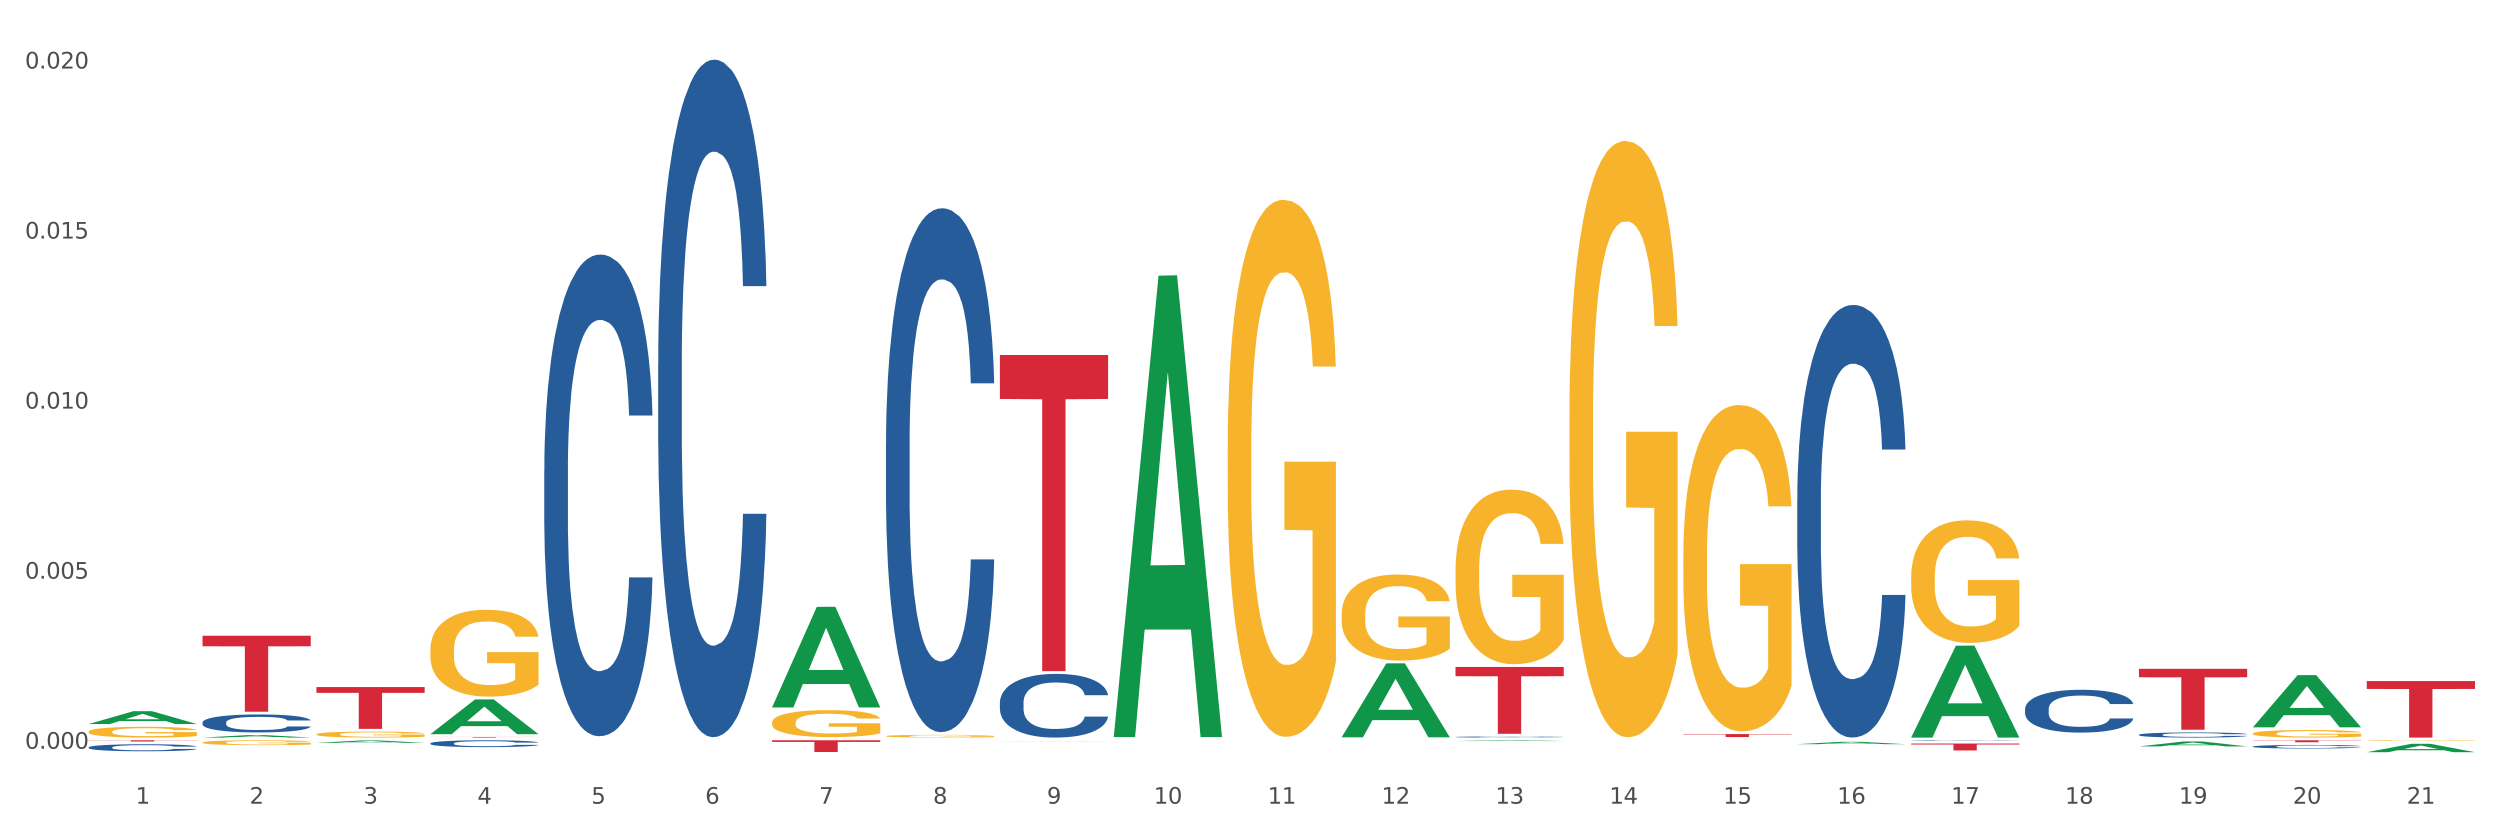 <?xml version="1.0" encoding="utf-8" standalone="no"?>
<!DOCTYPE svg PUBLIC "-//W3C//DTD SVG 1.1//EN"
  "http://www.w3.org/Graphics/SVG/1.1/DTD/svg11.dtd">
<svg xmlns:xlink="http://www.w3.org/1999/xlink" width="1080pt" height="360pt" viewBox="0 0 1080 360" xmlns="http://www.w3.org/2000/svg" version="1.1">
 <rect x="0" y="0" width="1080" height="360" fill="#333333" stroke="none"/>
 <defs>
  <style type="text/css">*{stroke-linejoin: round; stroke-linecap: butt}</style>
 </defs>
 <g id="figure_1">
  <g id="patch_1">
   <path d="M 0 360 
L 1080 360 
L 1080 0 
L 0 0 
z
" style="fill: #ffffff; stroke: #ffffff; stroke-linejoin: miter"/>
  </g>
  <g id="axes_1">
   <g id="matplotlib.axis_1">
    <g id="xtick_1">
     <g id="text_1">
      <!-- 1 -->
      <g style="fill: #4d4d4d" transform="translate(58.603 347.204) scale(0.096 -0.096)">
       <defs>
        <path id="DejaVuSans-31" d="M 794 531 
L 1825 531 
L 1825 4091 
L 703 3866 
L 703 4441 
L 1819 4666 
L 2450 4666 
L 2450 531 
L 3481 531 
L 3481 0 
L 794 0 
L 794 531 
z
" transform="scale(0.016)"/>
       </defs>
       <use xlink:href="#DejaVuSans-31"/>
      </g>
     </g>
    </g>
    <g id="xtick_2">
     <g id="text_2">
      <!-- 2 -->
      <g style="fill: #4d4d4d" transform="translate(107.811 347.204) scale(0.096 -0.096)">
       <defs>
        <path id="DejaVuSans-32" d="M 1228 531 
L 3431 531 
L 3431 0 
L 469 0 
L 469 531 
Q 828 903 1448 1529 
Q 2069 2156 2228 2338 
Q 2531 2678 2651 2914 
Q 2772 3150 2772 3378 
Q 2772 3750 2511 3984 
Q 2250 4219 1831 4219 
Q 1534 4219 1204 4116 
Q 875 4013 500 3803 
L 500 4441 
Q 881 4594 1212 4672 
Q 1544 4750 1819 4750 
Q 2544 4750 2975 4387 
Q 3406 4025 3406 3419 
Q 3406 3131 3298 2873 
Q 3191 2616 2906 2266 
Q 2828 2175 2409 1742 
Q 1991 1309 1228 531 
z
" transform="scale(0.016)"/>
       </defs>
       <use xlink:href="#DejaVuSans-32"/>
      </g>
     </g>
    </g>
    <g id="xtick_3">
     <g id="text_3">
      <!-- 3 -->
      <g style="fill: #4d4d4d" transform="translate(157.02 347.204) scale(0.096 -0.096)">
       <defs>
        <path id="DejaVuSans-33" d="M 2597 2516 
Q 3050 2419 3304 2112 
Q 3559 1806 3559 1356 
Q 3559 666 3084 287 
Q 2609 -91 1734 -91 
Q 1441 -91 1130 -33 
Q 819 25 488 141 
L 488 750 
Q 750 597 1062 519 
Q 1375 441 1716 441 
Q 2309 441 2620 675 
Q 2931 909 2931 1356 
Q 2931 1769 2642 2001 
Q 2353 2234 1838 2234 
L 1294 2234 
L 1294 2753 
L 1863 2753 
Q 2328 2753 2575 2939 
Q 2822 3125 2822 3475 
Q 2822 3834 2567 4026 
Q 2313 4219 1838 4219 
Q 1578 4219 1281 4162 
Q 984 4106 628 3988 
L 628 4550 
Q 988 4650 1302 4700 
Q 1616 4750 1894 4750 
Q 2613 4750 3031 4423 
Q 3450 4097 3450 3541 
Q 3450 3153 3228 2886 
Q 3006 2619 2597 2516 
z
" transform="scale(0.016)"/>
       </defs>
       <use xlink:href="#DejaVuSans-33"/>
      </g>
     </g>
    </g>
    <g id="xtick_4">
     <g id="text_4">
      <!-- 4 -->
      <g style="fill: #4d4d4d" transform="translate(206.228 347.204) scale(0.096 -0.096)">
       <defs>
        <path id="DejaVuSans-34" d="M 2419 4116 
L 825 1625 
L 2419 1625 
L 2419 4116 
z
M 2253 4666 
L 3047 4666 
L 3047 1625 
L 3713 1625 
L 3713 1100 
L 3047 1100 
L 3047 0 
L 2419 0 
L 2419 1100 
L 313 1100 
L 313 1709 
L 2253 4666 
z
" transform="scale(0.016)"/>
       </defs>
       <use xlink:href="#DejaVuSans-34"/>
      </g>
     </g>
    </g>
    <g id="xtick_5">
     <g id="text_5">
      <!-- 5 -->
      <g style="fill: #4d4d4d" transform="translate(255.437 347.204) scale(0.096 -0.096)">
       <defs>
        <path id="DejaVuSans-35" d="M 691 4666 
L 3169 4666 
L 3169 4134 
L 1269 4134 
L 1269 2991 
Q 1406 3038 1543 3061 
Q 1681 3084 1819 3084 
Q 2600 3084 3056 2656 
Q 3513 2228 3513 1497 
Q 3513 744 3044 326 
Q 2575 -91 1722 -91 
Q 1428 -91 1123 -41 
Q 819 9 494 109 
L 494 744 
Q 775 591 1075 516 
Q 1375 441 1709 441 
Q 2250 441 2565 725 
Q 2881 1009 2881 1497 
Q 2881 1984 2565 2268 
Q 2250 2553 1709 2553 
Q 1456 2553 1204 2497 
Q 953 2441 691 2322 
L 691 4666 
z
" transform="scale(0.016)"/>
       </defs>
       <use xlink:href="#DejaVuSans-35"/>
      </g>
     </g>
    </g>
    <g id="xtick_6">
     <g id="text_6">
      <!-- 6 -->
      <g style="fill: #4d4d4d" transform="translate(304.645 347.204) scale(0.096 -0.096)">
       <defs>
        <path id="DejaVuSans-36" d="M 2113 2584 
Q 1688 2584 1439 2293 
Q 1191 2003 1191 1497 
Q 1191 994 1439 701 
Q 1688 409 2113 409 
Q 2538 409 2786 701 
Q 3034 994 3034 1497 
Q 3034 2003 2786 2293 
Q 2538 2584 2113 2584 
z
M 3366 4563 
L 3366 3988 
Q 3128 4100 2886 4159 
Q 2644 4219 2406 4219 
Q 1781 4219 1451 3797 
Q 1122 3375 1075 2522 
Q 1259 2794 1537 2939 
Q 1816 3084 2150 3084 
Q 2853 3084 3261 2657 
Q 3669 2231 3669 1497 
Q 3669 778 3244 343 
Q 2819 -91 2113 -91 
Q 1303 -91 875 529 
Q 447 1150 447 2328 
Q 447 3434 972 4092 
Q 1497 4750 2381 4750 
Q 2619 4750 2861 4703 
Q 3103 4656 3366 4563 
z
" transform="scale(0.016)"/>
       </defs>
       <use xlink:href="#DejaVuSans-36"/>
      </g>
     </g>
    </g>
    <g id="xtick_7">
     <g id="text_7">
      <!-- 7 -->
      <g style="fill: #4d4d4d" transform="translate(353.854 347.204) scale(0.096 -0.096)">
       <defs>
        <path id="DejaVuSans-37" d="M 525 4666 
L 3525 4666 
L 3525 4397 
L 1831 0 
L 1172 0 
L 2766 4134 
L 525 4134 
L 525 4666 
z
" transform="scale(0.016)"/>
       </defs>
       <use xlink:href="#DejaVuSans-37"/>
      </g>
     </g>
    </g>
    <g id="xtick_8">
     <g id="text_8">
      <!-- 8 -->
      <g style="fill: #4d4d4d" transform="translate(403.062 347.204) scale(0.096 -0.096)">
       <defs>
        <path id="DejaVuSans-38" d="M 2034 2216 
Q 1584 2216 1326 1975 
Q 1069 1734 1069 1313 
Q 1069 891 1326 650 
Q 1584 409 2034 409 
Q 2484 409 2743 651 
Q 3003 894 3003 1313 
Q 3003 1734 2745 1975 
Q 2488 2216 2034 2216 
z
M 1403 2484 
Q 997 2584 770 2862 
Q 544 3141 544 3541 
Q 544 4100 942 4425 
Q 1341 4750 2034 4750 
Q 2731 4750 3128 4425 
Q 3525 4100 3525 3541 
Q 3525 3141 3298 2862 
Q 3072 2584 2669 2484 
Q 3125 2378 3379 2068 
Q 3634 1759 3634 1313 
Q 3634 634 3220 271 
Q 2806 -91 2034 -91 
Q 1263 -91 848 271 
Q 434 634 434 1313 
Q 434 1759 690 2068 
Q 947 2378 1403 2484 
z
M 1172 3481 
Q 1172 3119 1398 2916 
Q 1625 2713 2034 2713 
Q 2441 2713 2670 2916 
Q 2900 3119 2900 3481 
Q 2900 3844 2670 4047 
Q 2441 4250 2034 4250 
Q 1625 4250 1398 4047 
Q 1172 3844 1172 3481 
z
" transform="scale(0.016)"/>
       </defs>
       <use xlink:href="#DejaVuSans-38"/>
      </g>
     </g>
    </g>
    <g id="xtick_9">
     <g id="text_9">
      <!-- 9 -->
      <g style="fill: #4d4d4d" transform="translate(452.271 347.204) scale(0.096 -0.096)">
       <defs>
        <path id="DejaVuSans-39" d="M 703 97 
L 703 672 
Q 941 559 1184 500 
Q 1428 441 1663 441 
Q 2288 441 2617 861 
Q 2947 1281 2994 2138 
Q 2813 1869 2534 1725 
Q 2256 1581 1919 1581 
Q 1219 1581 811 2004 
Q 403 2428 403 3163 
Q 403 3881 828 4315 
Q 1253 4750 1959 4750 
Q 2769 4750 3195 4129 
Q 3622 3509 3622 2328 
Q 3622 1225 3098 567 
Q 2575 -91 1691 -91 
Q 1453 -91 1209 -44 
Q 966 3 703 97 
z
M 1959 2075 
Q 2384 2075 2632 2365 
Q 2881 2656 2881 3163 
Q 2881 3666 2632 3958 
Q 2384 4250 1959 4250 
Q 1534 4250 1286 3958 
Q 1038 3666 1038 3163 
Q 1038 2656 1286 2365 
Q 1534 2075 1959 2075 
z
" transform="scale(0.016)"/>
       </defs>
       <use xlink:href="#DejaVuSans-39"/>
      </g>
     </g>
    </g>
    <g id="xtick_10">
     <g id="text_10">
      <!-- 10 -->
      <g style="fill: #4d4d4d" transform="translate(498.425 347.204) scale(0.096 -0.096)">
       <defs>
        <path id="DejaVuSans-30" d="M 2034 4250 
Q 1547 4250 1301 3770 
Q 1056 3291 1056 2328 
Q 1056 1369 1301 889 
Q 1547 409 2034 409 
Q 2525 409 2770 889 
Q 3016 1369 3016 2328 
Q 3016 3291 2770 3770 
Q 2525 4250 2034 4250 
z
M 2034 4750 
Q 2819 4750 3233 4129 
Q 3647 3509 3647 2328 
Q 3647 1150 3233 529 
Q 2819 -91 2034 -91 
Q 1250 -91 836 529 
Q 422 1150 422 2328 
Q 422 3509 836 4129 
Q 1250 4750 2034 4750 
z
" transform="scale(0.016)"/>
       </defs>
       <use xlink:href="#DejaVuSans-31"/>
       <use xlink:href="#DejaVuSans-30" transform="translate(63.623 0)"/>
      </g>
     </g>
    </g>
    <g id="xtick_11">
     <g id="text_11">
      <!-- 11 -->
      <g style="fill: #4d4d4d" transform="translate(547.634 347.204) scale(0.096 -0.096)">
       <use xlink:href="#DejaVuSans-31"/>
       <use xlink:href="#DejaVuSans-31" transform="translate(63.623 0)"/>
      </g>
     </g>
    </g>
    <g id="xtick_12">
     <g id="text_12">
      <!-- 12 -->
      <g style="fill: #4d4d4d" transform="translate(596.842 347.204) scale(0.096 -0.096)">
       <use xlink:href="#DejaVuSans-31"/>
       <use xlink:href="#DejaVuSans-32" transform="translate(63.623 0)"/>
      </g>
     </g>
    </g>
    <g id="xtick_13">
     <g id="text_13">
      <!-- 13 -->
      <g style="fill: #4d4d4d" transform="translate(646.05 347.204) scale(0.096 -0.096)">
       <use xlink:href="#DejaVuSans-31"/>
       <use xlink:href="#DejaVuSans-33" transform="translate(63.623 0)"/>
      </g>
     </g>
    </g>
    <g id="xtick_14">
     <g id="text_14">
      <!-- 14 -->
      <g style="fill: #4d4d4d" transform="translate(695.259 347.204) scale(0.096 -0.096)">
       <use xlink:href="#DejaVuSans-31"/>
       <use xlink:href="#DejaVuSans-34" transform="translate(63.623 0)"/>
      </g>
     </g>
    </g>
    <g id="xtick_15">
     <g id="text_15">
      <!-- 15 -->
      <g style="fill: #4d4d4d" transform="translate(744.467 347.204) scale(0.096 -0.096)">
       <use xlink:href="#DejaVuSans-31"/>
       <use xlink:href="#DejaVuSans-35" transform="translate(63.623 0)"/>
      </g>
     </g>
    </g>
    <g id="xtick_16">
     <g id="text_16">
      <!-- 16 -->
      <g style="fill: #4d4d4d" transform="translate(793.676 347.204) scale(0.096 -0.096)">
       <use xlink:href="#DejaVuSans-31"/>
       <use xlink:href="#DejaVuSans-36" transform="translate(63.623 0)"/>
      </g>
     </g>
    </g>
    <g id="xtick_17">
     <g id="text_17">
      <!-- 17 -->
      <g style="fill: #4d4d4d" transform="translate(842.884 347.204) scale(0.096 -0.096)">
       <use xlink:href="#DejaVuSans-31"/>
       <use xlink:href="#DejaVuSans-37" transform="translate(63.623 0)"/>
      </g>
     </g>
    </g>
    <g id="xtick_18">
     <g id="text_18">
      <!-- 18 -->
      <g style="fill: #4d4d4d" transform="translate(892.093 347.204) scale(0.096 -0.096)">
       <use xlink:href="#DejaVuSans-31"/>
       <use xlink:href="#DejaVuSans-38" transform="translate(63.623 0)"/>
      </g>
     </g>
    </g>
    <g id="xtick_19">
     <g id="text_19">
      <!-- 19 -->
      <g style="fill: #4d4d4d" transform="translate(941.301 347.204) scale(0.096 -0.096)">
       <use xlink:href="#DejaVuSans-31"/>
       <use xlink:href="#DejaVuSans-39" transform="translate(63.623 0)"/>
      </g>
     </g>
    </g>
    <g id="xtick_20">
     <g id="text_20">
      <!-- 20 -->
      <g style="fill: #4d4d4d" transform="translate(990.51 347.204) scale(0.096 -0.096)">
       <use xlink:href="#DejaVuSans-32"/>
       <use xlink:href="#DejaVuSans-30" transform="translate(63.623 0)"/>
      </g>
     </g>
    </g>
    <g id="xtick_21">
     <g id="text_21">
      <!-- 21 -->
      <g style="fill: #4d4d4d" transform="translate(1039.718 347.204) scale(0.096 -0.096)">
       <use xlink:href="#DejaVuSans-32"/>
       <use xlink:href="#DejaVuSans-31" transform="translate(63.623 0)"/>
      </g>
     </g>
    </g>
    <g id="xtick_22"/>
    <g id="xtick_23"/>
    <g id="xtick_24"/>
    <g id="xtick_25"/>
    <g id="xtick_26"/>
    <g id="xtick_27"/>
    <g id="xtick_28"/>
    <g id="xtick_29"/>
    <g id="xtick_30"/>
    <g id="xtick_31"/>
    <g id="xtick_32"/>
    <g id="xtick_33"/>
    <g id="xtick_34"/>
    <g id="xtick_35"/>
    <g id="xtick_36"/>
    <g id="xtick_37"/>
    <g id="xtick_38"/>
    <g id="xtick_39"/>
    <g id="xtick_40"/>
    <g id="xtick_41"/>
   </g>
   <g id="matplotlib.axis_2">
    <g id="ytick_1">
     <g id="text_22">
      <!-- 0.000 -->
      <g style="fill: #4d4d4d" transform="translate(10.8 323.455) scale(0.096 -0.096)">
       <defs>
        <path id="DejaVuSans-2e" d="M 684 794 
L 1344 794 
L 1344 0 
L 684 0 
L 684 794 
z
" transform="scale(0.016)"/>
       </defs>
       <use xlink:href="#DejaVuSans-30"/>
       <use xlink:href="#DejaVuSans-2e" transform="translate(63.623 0)"/>
       <use xlink:href="#DejaVuSans-30" transform="translate(95.41 0)"/>
       <use xlink:href="#DejaVuSans-30" transform="translate(159.033 0)"/>
       <use xlink:href="#DejaVuSans-30" transform="translate(222.656 0)"/>
      </g>
     </g>
    </g>
    <g id="ytick_2">
     <g id="text_23">
      <!-- 0.005 -->
      <g style="fill: #4d4d4d" transform="translate(10.8 249.989) scale(0.096 -0.096)">
       <use xlink:href="#DejaVuSans-30"/>
       <use xlink:href="#DejaVuSans-2e" transform="translate(63.623 0)"/>
       <use xlink:href="#DejaVuSans-30" transform="translate(95.41 0)"/>
       <use xlink:href="#DejaVuSans-30" transform="translate(159.033 0)"/>
       <use xlink:href="#DejaVuSans-35" transform="translate(222.656 0)"/>
      </g>
     </g>
    </g>
    <g id="ytick_3">
     <g id="text_24">
      <!-- 0.010 -->
      <g style="fill: #4d4d4d" transform="translate(10.8 176.523) scale(0.096 -0.096)">
       <use xlink:href="#DejaVuSans-30"/>
       <use xlink:href="#DejaVuSans-2e" transform="translate(63.623 0)"/>
       <use xlink:href="#DejaVuSans-30" transform="translate(95.41 0)"/>
       <use xlink:href="#DejaVuSans-31" transform="translate(159.033 0)"/>
       <use xlink:href="#DejaVuSans-30" transform="translate(222.656 0)"/>
      </g>
     </g>
    </g>
    <g id="ytick_4">
     <g id="text_25">
      <!-- 0.015 -->
      <g style="fill: #4d4d4d" transform="translate(10.8 103.058) scale(0.096 -0.096)">
       <use xlink:href="#DejaVuSans-30"/>
       <use xlink:href="#DejaVuSans-2e" transform="translate(63.623 0)"/>
       <use xlink:href="#DejaVuSans-30" transform="translate(95.41 0)"/>
       <use xlink:href="#DejaVuSans-31" transform="translate(159.033 0)"/>
       <use xlink:href="#DejaVuSans-35" transform="translate(222.656 0)"/>
      </g>
     </g>
    </g>
    <g id="ytick_5">
     <g id="text_26">
      <!-- 0.020 -->
      <g style="fill: #4d4d4d" transform="translate(10.8 29.592) scale(0.096 -0.096)">
       <use xlink:href="#DejaVuSans-30"/>
       <use xlink:href="#DejaVuSans-2e" transform="translate(63.623 0)"/>
       <use xlink:href="#DejaVuSans-30" transform="translate(95.41 0)"/>
       <use xlink:href="#DejaVuSans-32" transform="translate(159.033 0)"/>
       <use xlink:href="#DejaVuSans-30" transform="translate(222.656 0)"/>
      </g>
     </g>
    </g>
    <g id="ytick_6"/>
    <g id="ytick_7"/>
    <g id="ytick_8"/>
    <g id="ytick_9"/>
   </g>
   <g id="PolyCollection_1">
    <path d="M 38.283 312.779 
L 38.331 312.774 
L 57.609 307.229 
L 65.609 307.224 
L 85.031 312.79 
L 75.778 312.79 
L 71.585 311.494 
L 51.681 311.494 
L 51.536 311.514 
L 47.488 312.79 
L 38.283 312.79 
L 38.283 312.779 
L 54.187 310.72 
L 69.079 310.715 
L 61.705 308.41 
L 61.609 308.4 
L 61.512 308.416 
L 54.139 310.715 
L 54.187 310.72 
L 38.283 312.779 
z
" clip-path="url(#pc7dcee58ed)" style="fill: #109648"/>
    <path d="M 628.784 320.126 
L 628.833 320.126 
L 648.11 319.808 
L 656.11 319.807 
L 675.532 320.127 
L 666.279 320.127 
L 662.086 320.052 
L 642.182 320.052 
L 642.038 320.054 
L 637.989 320.127 
L 628.784 320.127 
L 628.784 320.126 
L 644.688 320.008 
L 659.58 320.008 
L 652.207 319.875 
L 652.11 319.875 
L 652.014 319.876 
L 644.64 320.008 
L 644.688 320.008 
L 628.784 320.126 
z
" clip-path="url(#pc7dcee58ed)" style="fill: #109648"/>
    <path d="M 776.41 321.48 
L 776.458 321.479 
L 795.735 320.449 
L 803.736 320.448 
L 823.158 321.482 
L 813.905 321.482 
L 809.712 321.241 
L 789.808 321.241 
L 789.663 321.245 
L 785.615 321.482 
L 776.41 321.482 
L 776.41 321.48 
L 792.314 321.097 
L 807.206 321.096 
L 799.832 320.668 
L 799.736 320.666 
L 799.639 320.669 
L 792.266 321.096 
L 792.314 321.097 
L 776.41 321.48 
z
" clip-path="url(#pc7dcee58ed)" style="fill: #109648"/>
    <path d="M 825.618 318.556 
L 825.666 318.519 
L 844.944 278.934 
L 852.944 278.897 
L 872.366 318.631 
L 863.113 318.631 
L 858.92 309.378 
L 839.016 309.378 
L 838.871 309.528 
L 834.823 318.631 
L 825.618 318.631 
L 825.618 318.556 
L 841.522 303.857 
L 856.414 303.819 
L 849.04 287.366 
L 848.944 287.291 
L 848.848 287.403 
L 841.474 303.819 
L 841.522 303.857 
L 825.618 318.556 
z
" clip-path="url(#pc7dcee58ed)" style="fill: #109648"/>
    <path d="M 924.035 322.446 
L 924.083 322.444 
L 943.361 320.307 
L 951.361 320.305 
L 970.783 322.45 
L 961.53 322.45 
L 957.337 321.951 
L 937.433 321.951 
L 937.288 321.959 
L 933.24 322.45 
L 924.035 322.45 
L 924.035 322.446 
L 939.939 321.653 
L 954.831 321.651 
L 947.457 320.763 
L 947.361 320.758 
L 947.265 320.765 
L 939.891 321.651 
L 939.939 321.653 
L 924.035 322.446 
z
" clip-path="url(#pc7dcee58ed)" style="fill: #109648"/>
    <path d="M 973.244 314.177 
L 973.292 314.155 
L 992.569 291.664 
L 1000.569 291.643 
L 1019.992 314.219 
L 1010.738 314.219 
L 1006.545 308.962 
L 986.641 308.962 
L 986.497 309.047 
L 982.449 314.219 
L 973.244 314.219 
L 973.244 314.177 
L 989.147 305.824 
L 1004.039 305.803 
L 996.666 296.455 
L 996.569 296.412 
L 996.473 296.476 
L 989.099 305.803 
L 989.147 305.824 
L 973.244 314.177 
z
" clip-path="url(#pc7dcee58ed)" style="fill: #109648"/>
    <path d="M 481.159 318.048 
L 481.207 317.86 
L 500.485 119.104 
L 508.485 118.917 
L 527.907 318.422 
L 518.654 318.422 
L 514.461 271.965 
L 494.557 271.965 
L 494.412 272.714 
L 490.364 318.422 
L 481.159 318.422 
L 481.159 318.048 
L 497.063 244.24 
L 511.955 244.053 
L 504.581 161.44 
L 504.485 161.066 
L 504.388 161.628 
L 497.015 244.053 
L 497.063 244.24 
L 481.159 318.048 
z
" clip-path="url(#pc7dcee58ed)" style="fill: #109648"/>
    <path d="M 1022.452 324.943 
L 1022.5 324.939 
L 1041.778 321.315 
L 1049.778 321.312 
L 1069.2 324.95 
L 1059.947 324.95 
L 1055.754 324.102 
L 1035.85 324.102 
L 1035.705 324.116 
L 1031.657 324.95 
L 1022.452 324.95 
L 1022.452 324.943 
L 1038.356 323.597 
L 1053.248 323.593 
L 1045.874 322.087 
L 1045.778 322.08 
L 1045.681 322.09 
L 1038.308 323.593 
L 1038.356 323.597 
L 1022.452 324.943 
z
" clip-path="url(#pc7dcee58ed)" style="fill: #109648"/>
    <path d="M 579.576 318.478 
L 579.624 318.448 
L 598.902 286.579 
L 606.902 286.549 
L 626.324 318.538 
L 617.071 318.538 
L 612.878 311.089 
L 592.974 311.089 
L 592.829 311.209 
L 588.781 318.538 
L 579.576 318.538 
L 579.576 318.478 
L 595.48 306.644 
L 610.372 306.614 
L 602.998 293.368 
L 602.902 293.307 
L 602.805 293.398 
L 595.432 306.614 
L 595.48 306.644 
L 579.576 318.478 
z
" clip-path="url(#pc7dcee58ed)" style="fill: #109648"/>
    <path d="M 431.951 320.217 
L 431.999 320.217 
L 451.276 320.149 
L 459.276 320.148 
L 478.699 320.217 
L 469.445 320.217 
L 465.253 320.201 
L 445.348 320.201 
L 445.204 320.202 
L 441.156 320.217 
L 431.951 320.217 
L 431.951 320.217 
L 447.855 320.192 
L 462.746 320.192 
L 455.373 320.163 
L 455.276 320.163 
L 455.18 320.163 
L 447.806 320.192 
L 447.855 320.192 
L 431.951 320.217 
z
" clip-path="url(#pc7dcee58ed)" style="fill: #109648"/>
    <path d="M 136.7 296.8 
L 183.448 296.8 
L 183.448 299.311 
L 165.059 299.328 
L 165.059 314.867 
L 154.978 314.867 
L 154.978 299.328 
L 136.7 299.311 
L 136.7 296.817 
L 136.7 296.8 
z
" clip-path="url(#pc7dcee58ed)" style="fill: #d62839"/>
    <path d="M 185.908 318.361 
L 232.656 318.361 
L 232.656 318.399 
L 214.267 318.399 
L 214.267 318.631 
L 204.187 318.631 
L 204.187 318.399 
L 185.908 318.399 
L 185.908 318.362 
L 185.908 318.361 
z
" clip-path="url(#pc7dcee58ed)" style="fill: #d62839"/>
    <path d="M 87.491 318.629 
L 87.54 318.628 
L 106.817 317.578 
L 114.817 317.577 
L 134.239 318.631 
L 124.986 318.631 
L 120.793 318.386 
L 100.889 318.386 
L 100.745 318.39 
L 96.696 318.631 
L 87.491 318.631 
L 87.491 318.629 
L 103.395 318.239 
L 118.287 318.238 
L 110.914 317.802 
L 110.817 317.8 
L 110.721 317.803 
L 103.347 318.238 
L 103.395 318.239 
L 87.491 318.629 
z
" clip-path="url(#pc7dcee58ed)" style="fill: #109648"/>
    <path d="M 136.7 320.885 
L 136.748 320.884 
L 156.026 319.887 
L 164.026 319.886 
L 183.448 320.887 
L 174.195 320.887 
L 170.002 320.654 
L 150.098 320.654 
L 149.953 320.657 
L 145.905 320.887 
L 136.7 320.887 
L 136.7 320.885 
L 152.604 320.515 
L 167.496 320.514 
L 160.122 320.1 
L 160.026 320.098 
L 159.929 320.1 
L 152.556 320.514 
L 152.604 320.515 
L 136.7 320.885 
z
" clip-path="url(#pc7dcee58ed)" style="fill: #109648"/>
    <path d="M 185.908 317.157 
L 185.957 317.143 
L 205.234 302.14 
L 213.234 302.125 
L 232.656 317.185 
L 223.403 317.185 
L 219.21 313.678 
L 199.306 313.678 
L 199.162 313.735 
L 195.113 317.185 
L 185.908 317.185 
L 185.908 317.157 
L 201.812 311.586 
L 216.704 311.571 
L 209.331 305.335 
L 209.234 305.307 
L 209.138 305.349 
L 201.764 311.571 
L 201.812 311.586 
L 185.908 317.157 
z
" clip-path="url(#pc7dcee58ed)" style="fill: #109648"/>
    <path d="M 333.534 305.535 
L 333.582 305.494 
L 352.859 262.166 
L 360.86 262.125 
L 380.282 305.617 
L 371.029 305.617 
L 366.836 295.489 
L 346.932 295.489 
L 346.787 295.652 
L 342.739 305.617 
L 333.534 305.617 
L 333.534 305.535 
L 349.438 289.445 
L 364.33 289.404 
L 356.956 271.395 
L 356.86 271.313 
L 356.763 271.436 
L 349.389 289.404 
L 349.438 289.445 
L 333.534 305.535 
z
" clip-path="url(#pc7dcee58ed)" style="fill: #109648"/>
    <path d="M 333.534 319.807 
L 380.282 319.807 
L 380.282 320.508 
L 361.893 320.513 
L 361.893 324.853 
L 351.812 324.853 
L 351.812 320.513 
L 333.534 320.508 
L 333.534 319.812 
L 333.534 319.807 
z
" clip-path="url(#pc7dcee58ed)" style="fill: #d62839"/>
    <path d="M 431.951 153.369 
L 478.699 153.369 
L 478.699 172.348 
L 460.31 172.476 
L 460.31 289.94 
L 450.229 289.94 
L 450.229 172.476 
L 431.951 172.348 
L 431.951 153.497 
L 431.951 153.369 
z
" clip-path="url(#pc7dcee58ed)" style="fill: #d62839"/>
    <path d="M 628.784 288.109 
L 675.532 288.109 
L 675.532 292.123 
L 657.143 292.15 
L 657.143 316.991 
L 647.063 316.991 
L 647.063 292.15 
L 628.784 292.123 
L 628.784 288.136 
L 628.784 288.109 
z
" clip-path="url(#pc7dcee58ed)" style="fill: #d62839"/>
    <path d="M 727.201 317.121 
L 773.949 317.121 
L 773.949 317.302 
L 755.56 317.304 
L 755.56 318.426 
L 745.48 318.426 
L 745.48 317.304 
L 727.201 317.302 
L 727.201 317.122 
L 727.201 317.121 
z
" clip-path="url(#pc7dcee58ed)" style="fill: #d62839"/>
    <path d="M 973.244 319.807 
L 1019.992 319.807 
L 1019.992 319.924 
L 1001.603 319.925 
L 1001.603 320.645 
L 991.522 320.645 
L 991.522 319.925 
L 973.244 319.924 
L 973.244 319.808 
L 973.244 319.807 
z
" clip-path="url(#pc7dcee58ed)" style="fill: #d62839"/>
    <path d="M 1022.452 294.233 
L 1069.2 294.233 
L 1069.2 297.624 
L 1050.811 297.646 
L 1050.811 318.631 
L 1040.73 318.631 
L 1040.73 297.646 
L 1022.452 297.624 
L 1022.452 294.256 
L 1022.452 294.233 
z
" clip-path="url(#pc7dcee58ed)" style="fill: #d62839"/>
    <path d="M 825.618 249.246 
L 825.673 249.198 
L 825.673 247.458 
L 825.784 245.959 
L 826.336 242.333 
L 827.164 239.336 
L 827.771 237.741 
L 828.378 236.435 
L 829.095 235.13 
L 829.978 233.776 
L 831.579 231.794 
L 832.572 230.779 
L 833.787 229.716 
L 835.994 228.169 
L 837.595 227.298 
L 839.251 226.573 
L 841.955 225.703 
L 843.721 225.316 
L 845.598 225.026 
L 847.861 224.833 
L 849.572 224.785 
L 853.325 224.93 
L 856.526 225.365 
L 858.071 225.703 
L 860.058 226.283 
L 861.107 226.67 
L 862.818 227.444 
L 864.584 228.459 
L 865.798 229.329 
L 867.62 230.973 
L 868.999 232.616 
L 870.269 234.647 
L 870.931 236.049 
L 871.428 237.354 
L 871.869 238.852 
L 872.311 241.221 
L 862.376 241.221 
L 861.99 239.529 
L 861.383 237.934 
L 860.5 236.387 
L 859.727 235.42 
L 858.403 234.212 
L 857.188 233.438 
L 855.919 232.858 
L 854.373 232.375 
L 853.159 232.133 
L 851.448 231.939 
L 848.082 231.988 
L 845.819 232.375 
L 844.273 232.858 
L 843.28 233.293 
L 842.397 233.776 
L 841.403 234.453 
L 840.244 235.468 
L 839.416 236.387 
L 838.588 237.547 
L 837.926 238.707 
L 837.319 240.061 
L 836.822 241.511 
L 836.436 243.01 
L 836.105 244.847 
L 835.829 247.893 
L 835.829 254.516 
L 835.939 256.014 
L 836.215 257.996 
L 836.546 259.495 
L 837.098 261.284 
L 837.595 262.492 
L 838.533 264.233 
L 839.582 265.683 
L 840.41 266.601 
L 841.238 267.375 
L 842.673 268.438 
L 844.273 269.309 
L 845.653 269.84 
L 847.53 270.324 
L 848.799 270.517 
L 849.903 270.614 
L 852.607 270.614 
L 854.539 270.469 
L 856.692 270.13 
L 858.347 269.695 
L 859.727 269.164 
L 861.273 268.293 
L 862.266 267.472 
L 862.266 257.368 
L 850.124 257.32 
L 850.124 250.6 
L 872.366 250.6 
L 872.366 270.324 
L 871.428 271.339 
L 870.379 272.258 
L 869.275 273.079 
L 867.62 274.095 
L 865.633 275.061 
L 863.867 275.738 
L 861.99 276.318 
L 859.782 276.85 
L 856.912 277.334 
L 855.146 277.527 
L 852.938 277.672 
L 850.344 277.72 
L 848.082 277.624 
L 845.874 277.382 
L 843.556 276.947 
L 841.293 276.318 
L 839.582 275.69 
L 837.871 274.916 
L 836.05 273.901 
L 834.615 272.934 
L 833.511 272.064 
L 832.296 270.952 
L 830.972 269.502 
L 829.978 268.197 
L 829.095 266.843 
L 828.157 265.103 
L 827.495 263.604 
L 826.832 261.719 
L 826.446 260.317 
L 826.005 258.141 
L 825.673 255.096 
L 825.618 249.246 
z
" clip-path="url(#pc7dcee58ed)" style="fill: #f7b32b"/>
    <path d="M 727.201 240.112 
L 727.256 239.983 
L 727.256 235.348 
L 727.367 231.357 
L 727.919 221.701 
L 728.747 213.718 
L 729.354 209.47 
L 729.961 205.993 
L 730.678 202.517 
L 731.561 198.912 
L 733.162 193.634 
L 734.156 190.93 
L 735.37 188.097 
L 737.577 183.977 
L 739.178 181.66 
L 740.834 179.729 
L 743.538 177.411 
L 745.304 176.381 
L 747.181 175.609 
L 749.444 175.094 
L 751.155 174.965 
L 754.908 175.351 
L 758.109 176.51 
L 759.654 177.411 
L 761.641 178.956 
L 762.69 179.986 
L 764.401 182.046 
L 766.167 184.75 
L 767.381 187.067 
L 769.203 191.445 
L 770.583 195.822 
L 771.852 201.23 
L 772.514 204.963 
L 773.011 208.44 
L 773.453 212.431 
L 773.894 218.74 
L 763.959 218.74 
L 763.573 214.233 
L 762.966 209.985 
L 762.083 205.865 
L 761.31 203.29 
L 759.986 200.071 
L 758.771 198.011 
L 757.502 196.466 
L 755.957 195.179 
L 754.742 194.535 
L 753.031 194.02 
L 749.665 194.149 
L 747.402 195.179 
L 745.856 196.466 
L 744.863 197.625 
L 743.98 198.912 
L 742.986 200.715 
L 741.827 203.418 
L 740.999 205.865 
L 740.172 208.955 
L 739.509 212.045 
L 738.902 215.65 
L 738.405 219.512 
L 738.019 223.503 
L 737.688 228.396 
L 737.412 236.507 
L 737.412 254.145 
L 737.522 258.137 
L 737.798 263.415 
L 738.129 267.407 
L 738.681 272.17 
L 739.178 275.389 
L 740.116 280.024 
L 741.165 283.886 
L 741.993 286.333 
L 742.821 288.393 
L 744.256 291.225 
L 745.856 293.543 
L 747.236 294.959 
L 749.113 296.246 
L 750.382 296.761 
L 751.486 297.019 
L 754.19 297.019 
L 756.122 296.633 
L 758.275 295.731 
L 759.93 294.573 
L 761.31 293.156 
L 762.856 290.839 
L 763.849 288.65 
L 763.849 261.742 
L 751.707 261.613 
L 751.707 243.717 
L 773.949 243.717 
L 773.949 296.246 
L 773.011 298.95 
L 771.962 301.396 
L 770.859 303.585 
L 769.203 306.289 
L 767.216 308.864 
L 765.45 310.666 
L 763.573 312.211 
L 761.365 313.627 
L 758.495 314.915 
L 756.729 315.43 
L 754.522 315.816 
L 751.928 315.945 
L 749.665 315.687 
L 747.457 315.044 
L 745.139 313.885 
L 742.876 312.211 
L 741.165 310.537 
L 739.454 308.477 
L 737.633 305.774 
L 736.198 303.199 
L 735.094 300.881 
L 733.88 297.92 
L 732.555 294.058 
L 731.561 290.581 
L 730.678 286.976 
L 729.74 282.341 
L 729.078 278.35 
L 728.416 273.329 
L 728.029 269.595 
L 727.588 263.802 
L 727.256 255.69 
L 727.201 240.112 
z
" clip-path="url(#pc7dcee58ed)" style="fill: #f7b32b"/>
    <path d="M 530.367 193.52 
L 530.423 193.308 
L 530.423 185.68 
L 530.533 179.112 
L 531.085 163.22 
L 531.913 150.083 
L 532.52 143.091 
L 533.127 137.37 
L 533.845 131.649 
L 534.728 125.717 
L 536.328 117.029 
L 537.322 112.58 
L 538.536 107.918 
L 540.744 101.138 
L 542.344 97.324 
L 544 94.146 
L 546.704 90.332 
L 548.471 88.637 
L 550.347 87.365 
L 552.61 86.518 
L 554.321 86.306 
L 558.074 86.942 
L 561.275 88.849 
L 562.821 90.332 
L 564.808 92.874 
L 565.856 94.569 
L 567.567 97.96 
L 569.333 102.409 
L 570.548 106.223 
L 572.369 113.427 
L 573.749 120.631 
L 575.018 129.53 
L 575.681 135.675 
L 576.177 141.396 
L 576.619 147.964 
L 577.06 158.347 
L 567.126 158.347 
L 566.739 150.931 
L 566.132 143.939 
L 565.249 137.158 
L 564.476 132.921 
L 563.152 127.623 
L 561.938 124.233 
L 560.668 121.691 
L 559.123 119.572 
L 557.909 118.512 
L 556.198 117.665 
L 552.831 117.877 
L 550.568 119.572 
L 549.023 121.691 
L 548.029 123.598 
L 547.146 125.717 
L 546.153 128.683 
L 544.993 133.133 
L 544.166 137.158 
L 543.338 142.244 
L 542.675 147.329 
L 542.068 153.262 
L 541.572 159.618 
L 541.185 166.187 
L 540.854 174.238 
L 540.578 187.587 
L 540.578 216.615 
L 540.688 223.184 
L 540.964 231.871 
L 541.296 238.439 
L 541.848 246.279 
L 542.344 251.576 
L 543.283 259.204 
L 544.331 265.561 
L 545.159 269.586 
L 545.987 272.977 
L 547.422 277.638 
L 549.023 281.452 
L 550.402 283.783 
L 552.279 285.902 
L 553.548 286.749 
L 554.652 287.173 
L 557.357 287.173 
L 559.288 286.537 
L 561.441 285.054 
L 563.097 283.147 
L 564.476 280.816 
L 566.022 277.002 
L 567.015 273.4 
L 567.015 229.116 
L 554.873 228.905 
L 554.873 199.453 
L 577.116 199.453 
L 577.116 285.902 
L 576.177 290.351 
L 575.129 294.377 
L 574.025 297.979 
L 572.369 302.429 
L 570.382 306.666 
L 568.616 309.633 
L 566.739 312.175 
L 564.532 314.506 
L 561.662 316.625 
L 559.895 317.472 
L 557.688 318.108 
L 555.094 318.32 
L 552.831 317.896 
L 550.623 316.837 
L 548.305 314.93 
L 546.042 312.175 
L 544.331 309.421 
L 542.62 306.031 
L 540.799 301.581 
L 539.364 297.343 
L 538.26 293.529 
L 537.046 288.656 
L 535.721 282.3 
L 534.728 276.579 
L 533.845 270.646 
L 532.906 263.018 
L 532.244 256.45 
L 531.582 248.186 
L 531.195 242.041 
L 530.754 232.507 
L 530.423 219.158 
L 530.367 193.52 
z
" clip-path="url(#pc7dcee58ed)" style="fill: #f7b32b"/>
    <path d="M 579.576 265.374 
L 579.631 265.34 
L 579.631 264.117 
L 579.742 263.065 
L 580.293 260.518 
L 581.121 258.413 
L 581.728 257.293 
L 582.336 256.376 
L 583.053 255.459 
L 583.936 254.508 
L 585.537 253.116 
L 586.53 252.403 
L 587.744 251.656 
L 589.952 250.57 
L 591.553 249.958 
L 593.208 249.449 
L 595.913 248.838 
L 597.679 248.566 
L 599.556 248.362 
L 601.819 248.227 
L 603.529 248.193 
L 607.283 248.295 
L 610.484 248.6 
L 612.029 248.838 
L 614.016 249.245 
L 615.065 249.517 
L 616.776 250.06 
L 618.542 250.773 
L 619.756 251.384 
L 621.577 252.539 
L 622.957 253.693 
L 624.227 255.119 
L 624.889 256.104 
L 625.386 257.021 
L 625.827 258.074 
L 626.269 259.737 
L 616.334 259.737 
L 615.948 258.549 
L 615.341 257.428 
L 614.458 256.342 
L 613.685 255.663 
L 612.36 254.814 
L 611.146 254.271 
L 609.877 253.863 
L 608.331 253.524 
L 607.117 253.354 
L 605.406 253.218 
L 602.039 253.252 
L 599.776 253.524 
L 598.231 253.863 
L 597.238 254.169 
L 596.354 254.508 
L 595.361 254.984 
L 594.202 255.697 
L 593.374 256.342 
L 592.546 257.157 
L 591.884 257.972 
L 591.277 258.922 
L 590.78 259.941 
L 590.394 260.994 
L 590.063 262.284 
L 589.787 264.423 
L 589.787 269.075 
L 589.897 270.127 
L 590.173 271.52 
L 590.504 272.572 
L 591.056 273.828 
L 591.553 274.677 
L 592.491 275.9 
L 593.54 276.918 
L 594.368 277.563 
L 595.195 278.107 
L 596.63 278.854 
L 598.231 279.465 
L 599.611 279.838 
L 601.487 280.178 
L 602.757 280.314 
L 603.861 280.382 
L 606.565 280.382 
L 608.497 280.28 
L 610.649 280.042 
L 612.305 279.737 
L 613.685 279.363 
L 615.23 278.752 
L 616.224 278.175 
L 616.224 271.078 
L 604.081 271.044 
L 604.081 266.324 
L 626.324 266.324 
L 626.324 280.178 
L 625.386 280.891 
L 624.337 281.536 
L 623.233 282.113 
L 621.577 282.826 
L 619.59 283.506 
L 617.824 283.981 
L 615.948 284.388 
L 613.74 284.762 
L 610.87 285.101 
L 609.104 285.237 
L 606.896 285.339 
L 604.302 285.373 
L 602.039 285.305 
L 599.832 285.135 
L 597.513 284.83 
L 595.251 284.388 
L 593.54 283.947 
L 591.829 283.404 
L 590.007 282.691 
L 588.572 282.012 
L 587.468 281.4 
L 586.254 280.619 
L 584.93 279.601 
L 583.936 278.684 
L 583.053 277.733 
L 582.115 276.511 
L 581.452 275.458 
L 580.79 274.134 
L 580.404 273.149 
L 579.962 271.621 
L 579.631 269.482 
L 579.576 265.374 
z
" clip-path="url(#pc7dcee58ed)" style="fill: #f7b32b"/>
    <path d="M 628.784 246.37 
L 628.84 246.301 
L 628.84 243.822 
L 628.95 241.687 
L 629.502 236.522 
L 630.33 232.252 
L 630.937 229.979 
L 631.544 228.12 
L 632.262 226.261 
L 633.145 224.332 
L 634.745 221.509 
L 635.739 220.062 
L 636.953 218.547 
L 639.161 216.344 
L 640.761 215.104 
L 642.417 214.071 
L 645.121 212.831 
L 646.888 212.28 
L 648.764 211.867 
L 651.027 211.592 
L 652.738 211.523 
L 656.491 211.729 
L 659.692 212.349 
L 661.238 212.831 
L 663.224 213.658 
L 664.273 214.209 
L 665.984 215.311 
L 667.75 216.757 
L 668.965 217.996 
L 670.786 220.338 
L 672.166 222.679 
L 673.435 225.572 
L 674.097 227.569 
L 674.594 229.428 
L 675.036 231.563 
L 675.477 234.938 
L 665.543 234.938 
L 665.156 232.528 
L 664.549 230.255 
L 663.666 228.051 
L 662.893 226.674 
L 661.569 224.952 
L 660.354 223.85 
L 659.085 223.024 
L 657.54 222.335 
L 656.325 221.991 
L 654.614 221.715 
L 651.248 221.784 
L 648.985 222.335 
L 647.439 223.024 
L 646.446 223.644 
L 645.563 224.332 
L 644.569 225.296 
L 643.41 226.743 
L 642.583 228.051 
L 641.755 229.704 
L 641.092 231.357 
L 640.485 233.285 
L 639.988 235.351 
L 639.602 237.486 
L 639.271 240.103 
L 638.995 244.442 
L 638.995 253.877 
L 639.105 256.011 
L 639.381 258.835 
L 639.712 260.97 
L 640.264 263.518 
L 640.761 265.24 
L 641.699 267.719 
L 642.748 269.785 
L 643.576 271.094 
L 644.404 272.195 
L 645.839 273.711 
L 647.439 274.95 
L 648.819 275.708 
L 650.696 276.396 
L 651.965 276.672 
L 653.069 276.81 
L 655.774 276.81 
L 657.705 276.603 
L 659.858 276.121 
L 661.514 275.501 
L 662.893 274.744 
L 664.439 273.504 
L 665.432 272.333 
L 665.432 257.94 
L 653.29 257.871 
L 653.29 248.298 
L 675.532 248.298 
L 675.532 276.396 
L 674.594 277.843 
L 673.545 279.151 
L 672.442 280.322 
L 670.786 281.768 
L 668.799 283.145 
L 667.033 284.11 
L 665.156 284.936 
L 662.949 285.694 
L 660.079 286.382 
L 658.312 286.658 
L 656.105 286.864 
L 653.511 286.933 
L 651.248 286.795 
L 649.04 286.451 
L 646.722 285.831 
L 644.459 284.936 
L 642.748 284.041 
L 641.037 282.939 
L 639.216 281.493 
L 637.781 280.115 
L 636.677 278.876 
L 635.463 277.292 
L 634.138 275.226 
L 633.145 273.366 
L 632.262 271.438 
L 631.323 268.959 
L 630.661 266.824 
L 629.999 264.138 
L 629.612 262.141 
L 629.171 259.042 
L 628.84 254.703 
L 628.784 246.37 
z
" clip-path="url(#pc7dcee58ed)" style="fill: #f7b32b"/>
    <path d="M 677.993 179.922 
L 678.048 179.687 
L 678.048 171.218 
L 678.158 163.925 
L 678.71 146.28 
L 679.538 131.693 
L 680.145 123.93 
L 680.752 117.578 
L 681.47 111.226 
L 682.353 104.638 
L 683.954 94.992 
L 684.947 90.052 
L 686.161 84.876 
L 688.369 77.348 
L 689.97 73.113 
L 691.625 69.584 
L 694.33 65.349 
L 696.096 63.467 
L 697.973 62.056 
L 700.235 61.115 
L 701.946 60.879 
L 705.699 61.585 
L 708.901 63.702 
L 710.446 65.349 
L 712.433 68.172 
L 713.482 70.055 
L 715.193 73.819 
L 716.959 78.759 
L 718.173 82.994 
L 719.994 90.993 
L 721.374 98.992 
L 722.644 108.873 
L 723.306 115.696 
L 723.803 122.048 
L 724.244 129.341 
L 724.686 140.869 
L 714.751 140.869 
L 714.365 132.635 
L 713.758 124.871 
L 712.874 117.342 
L 712.102 112.637 
L 710.777 106.756 
L 709.563 102.991 
L 708.294 100.168 
L 706.748 97.816 
L 705.534 96.639 
L 703.823 95.698 
L 700.456 95.933 
L 698.193 97.816 
L 696.648 100.168 
L 695.654 102.286 
L 694.771 104.638 
L 693.778 107.932 
L 692.619 112.872 
L 691.791 117.342 
L 690.963 122.989 
L 690.301 128.635 
L 689.694 135.222 
L 689.197 142.28 
L 688.811 149.573 
L 688.479 158.513 
L 688.203 173.335 
L 688.203 205.566 
L 688.314 212.859 
L 688.59 222.505 
L 688.921 229.798 
L 689.473 238.503 
L 689.97 244.385 
L 690.908 252.854 
L 691.957 259.912 
L 692.784 264.382 
L 693.612 268.146 
L 695.047 273.322 
L 696.648 277.557 
L 698.028 280.145 
L 699.904 282.497 
L 701.174 283.438 
L 702.278 283.909 
L 704.982 283.909 
L 706.914 283.203 
L 709.066 281.556 
L 710.722 279.439 
L 712.102 276.851 
L 713.647 272.616 
L 714.641 268.617 
L 714.641 219.447 
L 702.498 219.211 
L 702.498 186.51 
L 724.741 186.51 
L 724.741 282.497 
L 723.803 287.438 
L 722.754 291.908 
L 721.65 295.907 
L 719.994 300.848 
L 718.007 305.553 
L 716.241 308.847 
L 714.365 311.67 
L 712.157 314.258 
L 709.287 316.61 
L 707.521 317.551 
L 705.313 318.257 
L 702.719 318.492 
L 700.456 318.022 
L 698.248 316.846 
L 695.93 314.728 
L 693.667 311.67 
L 691.957 308.611 
L 690.246 304.847 
L 688.424 299.907 
L 686.989 295.201 
L 685.885 290.967 
L 684.671 285.556 
L 683.347 278.498 
L 682.353 272.146 
L 681.47 265.558 
L 680.532 257.089 
L 679.869 249.796 
L 679.207 240.62 
L 678.821 233.798 
L 678.379 223.211 
L 678.048 208.389 
L 677.993 179.922 
z
" clip-path="url(#pc7dcee58ed)" style="fill: #f7b32b"/>
    <path d="M 38.283 316.122 
L 38.338 316.117 
L 38.338 315.964 
L 38.449 315.832 
L 39.001 315.512 
L 39.828 315.248 
L 40.436 315.108 
L 41.043 314.993 
L 41.76 314.877 
L 42.643 314.758 
L 44.244 314.583 
L 45.237 314.494 
L 46.451 314.4 
L 48.659 314.264 
L 50.26 314.187 
L 51.916 314.123 
L 54.62 314.047 
L 56.386 314.013 
L 58.263 313.987 
L 60.526 313.97 
L 62.237 313.966 
L 65.99 313.978 
L 69.191 314.017 
L 70.736 314.047 
L 72.723 314.098 
L 73.772 314.132 
L 75.483 314.2 
L 77.249 314.29 
L 78.463 314.366 
L 80.284 314.511 
L 81.664 314.656 
L 82.934 314.835 
L 83.596 314.958 
L 84.093 315.073 
L 84.534 315.206 
L 84.976 315.414 
L 75.041 315.414 
L 74.655 315.265 
L 74.048 315.125 
L 73.165 314.988 
L 72.392 314.903 
L 71.067 314.797 
L 69.853 314.728 
L 68.584 314.677 
L 67.038 314.635 
L 65.824 314.613 
L 64.113 314.596 
L 60.746 314.601 
L 58.483 314.635 
L 56.938 314.677 
L 55.945 314.716 
L 55.062 314.758 
L 54.068 314.818 
L 52.909 314.907 
L 52.081 314.988 
L 51.253 315.091 
L 50.591 315.193 
L 49.984 315.312 
L 49.487 315.44 
L 49.101 315.572 
L 48.77 315.734 
L 48.494 316.002 
L 48.494 316.586 
L 48.604 316.718 
L 48.88 316.893 
L 49.211 317.025 
L 49.763 317.182 
L 50.26 317.289 
L 51.198 317.442 
L 52.247 317.57 
L 53.075 317.651 
L 53.902 317.719 
L 55.337 317.813 
L 56.938 317.89 
L 58.318 317.937 
L 60.194 317.979 
L 61.464 317.996 
L 62.568 318.005 
L 65.272 318.005 
L 67.204 317.992 
L 69.356 317.962 
L 71.012 317.924 
L 72.392 317.877 
L 73.937 317.8 
L 74.931 317.728 
L 74.931 316.837 
L 62.788 316.833 
L 62.788 316.241 
L 85.031 316.241 
L 85.031 317.979 
L 84.093 318.069 
L 83.044 318.15 
L 81.94 318.222 
L 80.284 318.312 
L 78.298 318.397 
L 76.531 318.456 
L 74.655 318.508 
L 72.447 318.554 
L 69.577 318.597 
L 67.811 318.614 
L 65.603 318.627 
L 63.009 318.631 
L 60.746 318.623 
L 58.539 318.601 
L 56.221 318.563 
L 53.958 318.508 
L 52.247 318.452 
L 50.536 318.384 
L 48.714 318.294 
L 47.279 318.209 
L 46.176 318.133 
L 44.961 318.035 
L 43.637 317.907 
L 42.643 317.792 
L 41.76 317.672 
L 40.822 317.519 
L 40.16 317.387 
L 39.497 317.221 
L 39.111 317.097 
L 38.669 316.906 
L 38.338 316.637 
L 38.283 316.122 
z
" clip-path="url(#pc7dcee58ed)" style="fill: #f7b32b"/>
    <path d="M 87.491 320.781 
L 87.547 320.779 
L 87.547 320.71 
L 87.657 320.65 
L 88.209 320.506 
L 89.037 320.387 
L 89.644 320.323 
L 90.251 320.271 
L 90.969 320.219 
L 91.852 320.165 
L 93.452 320.086 
L 94.446 320.046 
L 95.66 320.004 
L 97.868 319.942 
L 99.468 319.907 
L 101.124 319.878 
L 103.828 319.844 
L 105.595 319.828 
L 107.471 319.817 
L 109.734 319.809 
L 111.445 319.807 
L 115.198 319.813 
L 118.399 319.83 
L 119.945 319.844 
L 121.932 319.867 
L 122.98 319.882 
L 124.691 319.913 
L 126.457 319.954 
L 127.672 319.988 
L 129.493 320.054 
L 130.873 320.119 
L 132.142 320.2 
L 132.804 320.256 
L 133.301 320.308 
L 133.743 320.367 
L 134.184 320.462 
L 124.25 320.462 
L 123.863 320.394 
L 123.256 320.331 
L 122.373 320.269 
L 121.6 320.231 
L 120.276 320.183 
L 119.062 320.152 
L 117.792 320.129 
L 116.247 320.109 
L 115.032 320.1 
L 113.322 320.092 
L 109.955 320.094 
L 107.692 320.109 
L 106.147 320.129 
L 105.153 320.146 
L 104.27 320.165 
L 103.276 320.192 
L 102.117 320.233 
L 101.29 320.269 
L 100.462 320.315 
L 99.799 320.362 
L 99.192 320.415 
L 98.696 320.473 
L 98.309 320.533 
L 97.978 320.606 
L 97.702 320.727 
L 97.702 320.991 
L 97.812 321.05 
L 98.088 321.129 
L 98.42 321.189 
L 98.971 321.26 
L 99.468 321.308 
L 100.406 321.378 
L 101.455 321.435 
L 102.283 321.472 
L 103.111 321.503 
L 104.546 321.545 
L 106.147 321.58 
L 107.526 321.601 
L 109.403 321.62 
L 110.672 321.628 
L 111.776 321.632 
L 114.481 321.632 
L 116.412 321.626 
L 118.565 321.612 
L 120.221 321.595 
L 121.6 321.574 
L 123.146 321.539 
L 124.139 321.507 
L 124.139 321.104 
L 111.997 321.102 
L 111.997 320.835 
L 134.239 320.835 
L 134.239 321.62 
L 133.301 321.661 
L 132.253 321.697 
L 131.149 321.73 
L 129.493 321.77 
L 127.506 321.809 
L 125.74 321.836 
L 123.863 321.859 
L 121.656 321.88 
L 118.786 321.899 
L 117.019 321.907 
L 114.812 321.913 
L 112.218 321.915 
L 109.955 321.911 
L 107.747 321.901 
L 105.429 321.884 
L 103.166 321.859 
L 101.455 321.834 
L 99.744 321.803 
L 97.923 321.763 
L 96.488 321.724 
L 95.384 321.689 
L 94.17 321.645 
L 92.845 321.587 
L 91.852 321.535 
L 90.969 321.482 
L 90.03 321.412 
L 89.368 321.353 
L 88.706 321.278 
L 88.319 321.222 
L 87.878 321.135 
L 87.547 321.014 
L 87.491 320.781 
z
" clip-path="url(#pc7dcee58ed)" style="fill: #f7b32b"/>
    <path d="M 136.7 317.239 
L 136.755 317.237 
L 136.755 317.152 
L 136.865 317.079 
L 137.417 316.901 
L 138.245 316.755 
L 138.852 316.677 
L 139.46 316.613 
L 140.177 316.549 
L 141.06 316.483 
L 142.661 316.386 
L 143.654 316.337 
L 144.868 316.285 
L 147.076 316.209 
L 148.677 316.166 
L 150.332 316.131 
L 153.037 316.088 
L 154.803 316.07 
L 156.68 316.055 
L 158.942 316.046 
L 160.653 316.044 
L 164.407 316.051 
L 167.608 316.072 
L 169.153 316.088 
L 171.14 316.117 
L 172.189 316.136 
L 173.9 316.174 
L 175.666 316.223 
L 176.88 316.266 
L 178.701 316.346 
L 180.081 316.426 
L 181.351 316.526 
L 182.013 316.594 
L 182.51 316.658 
L 182.951 316.731 
L 183.393 316.847 
L 173.458 316.847 
L 173.072 316.764 
L 172.465 316.686 
L 171.582 316.611 
L 170.809 316.563 
L 169.484 316.504 
L 168.27 316.467 
L 167.001 316.438 
L 165.455 316.415 
L 164.241 316.403 
L 162.53 316.393 
L 159.163 316.396 
L 156.9 316.415 
L 155.355 316.438 
L 154.361 316.459 
L 153.478 316.483 
L 152.485 316.516 
L 151.326 316.566 
L 150.498 316.611 
L 149.67 316.667 
L 149.008 316.724 
L 148.401 316.79 
L 147.904 316.861 
L 147.518 316.934 
L 147.186 317.024 
L 146.911 317.173 
L 146.911 317.497 
L 147.021 317.57 
L 147.297 317.667 
L 147.628 317.74 
L 148.18 317.828 
L 148.677 317.887 
L 149.615 317.972 
L 150.664 318.043 
L 151.491 318.088 
L 152.319 318.125 
L 153.754 318.177 
L 155.355 318.22 
L 156.735 318.246 
L 158.611 318.27 
L 159.881 318.279 
L 160.985 318.284 
L 163.689 318.284 
L 165.621 318.277 
L 167.773 318.26 
L 169.429 318.239 
L 170.809 318.213 
L 172.354 318.17 
L 173.348 318.13 
L 173.348 317.636 
L 161.205 317.634 
L 161.205 317.305 
L 183.448 317.305 
L 183.448 318.27 
L 182.51 318.319 
L 181.461 318.364 
L 180.357 318.404 
L 178.701 318.454 
L 176.714 318.501 
L 174.948 318.534 
L 173.072 318.563 
L 170.864 318.589 
L 167.994 318.612 
L 166.228 318.622 
L 164.02 318.629 
L 161.426 318.631 
L 159.163 318.626 
L 156.956 318.615 
L 154.637 318.593 
L 152.375 318.563 
L 150.664 318.532 
L 148.953 318.494 
L 147.131 318.444 
L 145.696 318.397 
L 144.592 318.355 
L 143.378 318.3 
L 142.054 318.229 
L 141.06 318.166 
L 140.177 318.099 
L 139.239 318.014 
L 138.576 317.941 
L 137.914 317.849 
L 137.528 317.78 
L 137.086 317.674 
L 136.755 317.525 
L 136.7 317.239 
z
" clip-path="url(#pc7dcee58ed)" style="fill: #f7b32b"/>
    <path d="M 185.908 280.77 
L 185.964 280.735 
L 185.964 279.502 
L 186.074 278.44 
L 186.626 275.87 
L 187.454 273.746 
L 188.061 272.616 
L 188.668 271.691 
L 189.385 270.766 
L 190.269 269.806 
L 191.869 268.402 
L 192.863 267.682 
L 194.077 266.928 
L 196.285 265.832 
L 197.885 265.215 
L 199.541 264.701 
L 202.245 264.085 
L 204.011 263.811 
L 205.888 263.605 
L 208.151 263.468 
L 209.862 263.434 
L 213.615 263.537 
L 216.816 263.845 
L 218.362 264.085 
L 220.348 264.496 
L 221.397 264.77 
L 223.108 265.318 
L 224.874 266.038 
L 226.088 266.654 
L 227.91 267.819 
L 229.29 268.984 
L 230.559 270.423 
L 231.221 271.416 
L 231.718 272.342 
L 232.16 273.404 
L 232.601 275.082 
L 222.667 275.082 
L 222.28 273.883 
L 221.673 272.753 
L 220.79 271.656 
L 220.017 270.971 
L 218.693 270.115 
L 217.478 269.566 
L 216.209 269.155 
L 214.664 268.813 
L 213.449 268.641 
L 211.738 268.504 
L 208.372 268.539 
L 206.109 268.813 
L 204.563 269.155 
L 203.57 269.464 
L 202.687 269.806 
L 201.693 270.286 
L 200.534 271.005 
L 199.706 271.656 
L 198.879 272.479 
L 198.216 273.301 
L 197.609 274.26 
L 197.112 275.288 
L 196.726 276.35 
L 196.395 277.652 
L 196.119 279.81 
L 196.119 284.504 
L 196.229 285.566 
L 196.505 286.971 
L 196.836 288.033 
L 197.388 289.301 
L 197.885 290.157 
L 198.823 291.39 
L 199.872 292.418 
L 200.7 293.069 
L 201.528 293.617 
L 202.963 294.371 
L 204.563 294.988 
L 205.943 295.365 
L 207.82 295.707 
L 209.089 295.844 
L 210.193 295.913 
L 212.897 295.913 
L 214.829 295.81 
L 216.982 295.57 
L 218.637 295.262 
L 220.017 294.885 
L 221.563 294.268 
L 222.556 293.686 
L 222.556 286.525 
L 210.414 286.491 
L 210.414 281.729 
L 232.656 281.729 
L 232.656 295.707 
L 231.718 296.427 
L 230.669 297.078 
L 229.566 297.66 
L 227.91 298.38 
L 225.923 299.065 
L 224.157 299.545 
L 222.28 299.956 
L 220.072 300.332 
L 217.202 300.675 
L 215.436 300.812 
L 213.229 300.915 
L 210.635 300.949 
L 208.372 300.881 
L 206.164 300.709 
L 203.846 300.401 
L 201.583 299.956 
L 199.872 299.51 
L 198.161 298.962 
L 196.34 298.243 
L 194.905 297.557 
L 193.801 296.941 
L 192.587 296.153 
L 191.262 295.125 
L 190.269 294.2 
L 189.385 293.241 
L 188.447 292.007 
L 187.785 290.945 
L 187.123 289.609 
L 186.736 288.615 
L 186.295 287.074 
L 185.964 284.915 
L 185.908 280.77 
z
" clip-path="url(#pc7dcee58ed)" style="fill: #f7b32b"/>
    <path d="M 1022.452 319.97 
L 1022.507 319.97 
L 1022.507 319.96 
L 1022.618 319.951 
L 1023.169 319.93 
L 1023.997 319.913 
L 1024.604 319.904 
L 1025.212 319.896 
L 1025.929 319.889 
L 1026.812 319.881 
L 1028.413 319.869 
L 1029.406 319.863 
L 1030.62 319.857 
L 1032.828 319.848 
L 1034.429 319.843 
L 1036.085 319.839 
L 1038.789 319.834 
L 1040.555 319.832 
L 1042.432 319.83 
L 1044.695 319.829 
L 1046.406 319.829 
L 1050.159 319.829 
L 1053.36 319.832 
L 1054.905 319.834 
L 1056.892 319.837 
L 1057.941 319.84 
L 1059.652 319.844 
L 1061.418 319.85 
L 1062.632 319.855 
L 1064.453 319.864 
L 1065.833 319.874 
L 1067.103 319.886 
L 1067.765 319.894 
L 1068.262 319.901 
L 1068.703 319.91 
L 1069.145 319.924 
L 1059.21 319.924 
L 1058.824 319.914 
L 1058.217 319.905 
L 1057.334 319.896 
L 1056.561 319.89 
L 1055.236 319.883 
L 1054.022 319.879 
L 1052.753 319.875 
L 1051.207 319.873 
L 1049.993 319.871 
L 1048.282 319.87 
L 1044.915 319.87 
L 1042.652 319.873 
L 1041.107 319.875 
L 1040.114 319.878 
L 1039.23 319.881 
L 1038.237 319.885 
L 1037.078 319.89 
L 1036.25 319.896 
L 1035.422 319.903 
L 1034.76 319.909 
L 1034.153 319.917 
L 1033.656 319.926 
L 1033.27 319.934 
L 1032.939 319.945 
L 1032.663 319.962 
L 1032.663 320.001 
L 1032.773 320.01 
L 1033.049 320.021 
L 1033.38 320.03 
L 1033.932 320.04 
L 1034.429 320.047 
L 1035.367 320.057 
L 1036.416 320.066 
L 1037.244 320.071 
L 1038.071 320.075 
L 1039.506 320.082 
L 1041.107 320.087 
L 1042.487 320.09 
L 1044.363 320.092 
L 1045.633 320.094 
L 1046.737 320.094 
L 1049.441 320.094 
L 1051.373 320.093 
L 1053.525 320.091 
L 1055.181 320.089 
L 1056.561 320.086 
L 1058.106 320.081 
L 1059.1 320.076 
L 1059.1 320.017 
L 1046.957 320.017 
L 1046.957 319.978 
L 1069.2 319.978 
L 1069.2 320.092 
L 1068.262 320.098 
L 1067.213 320.104 
L 1066.109 320.108 
L 1064.453 320.114 
L 1062.467 320.12 
L 1060.7 320.124 
L 1058.824 320.127 
L 1056.616 320.13 
L 1053.746 320.133 
L 1051.98 320.134 
L 1049.772 320.135 
L 1047.178 320.135 
L 1044.915 320.135 
L 1042.708 320.133 
L 1040.39 320.131 
L 1038.127 320.127 
L 1036.416 320.124 
L 1034.705 320.119 
L 1032.883 320.113 
L 1031.448 320.108 
L 1030.344 320.103 
L 1029.13 320.096 
L 1027.806 320.088 
L 1026.812 320.08 
L 1025.929 320.072 
L 1024.991 320.062 
L 1024.329 320.054 
L 1023.666 320.043 
L 1023.28 320.034 
L 1022.838 320.022 
L 1022.507 320.004 
L 1022.452 319.97 
z
" clip-path="url(#pc7dcee58ed)" style="fill: #f7b32b"/>
    <path d="M 973.244 316.89 
L 973.299 316.888 
L 973.299 316.781 
L 973.409 316.69 
L 973.961 316.468 
L 974.789 316.285 
L 975.396 316.187 
L 976.003 316.107 
L 976.721 316.028 
L 977.604 315.945 
L 979.204 315.824 
L 980.198 315.762 
L 981.412 315.697 
L 983.62 315.602 
L 985.22 315.549 
L 986.876 315.504 
L 989.58 315.451 
L 991.347 315.428 
L 993.223 315.41 
L 995.486 315.398 
L 997.197 315.395 
L 1000.95 315.404 
L 1004.151 315.431 
L 1005.697 315.451 
L 1007.684 315.487 
L 1008.732 315.51 
L 1010.443 315.558 
L 1012.209 315.62 
L 1013.424 315.673 
L 1015.245 315.773 
L 1016.625 315.874 
L 1017.894 315.998 
L 1018.557 316.084 
L 1019.053 316.163 
L 1019.495 316.255 
L 1019.936 316.4 
L 1010.002 316.4 
L 1009.615 316.296 
L 1009.008 316.199 
L 1008.125 316.104 
L 1007.352 316.045 
L 1006.028 315.971 
L 1004.814 315.924 
L 1003.544 315.889 
L 1001.999 315.859 
L 1000.785 315.844 
L 999.074 315.833 
L 995.707 315.835 
L 993.444 315.859 
L 991.899 315.889 
L 990.905 315.915 
L 990.022 315.945 
L 989.029 315.986 
L 987.87 316.048 
L 987.042 316.104 
L 986.214 316.175 
L 985.551 316.246 
L 984.944 316.329 
L 984.448 316.418 
L 984.061 316.509 
L 983.73 316.622 
L 983.454 316.808 
L 983.454 317.213 
L 983.565 317.304 
L 983.84 317.425 
L 984.172 317.517 
L 984.724 317.626 
L 985.22 317.7 
L 986.159 317.807 
L 987.207 317.895 
L 988.035 317.951 
L 988.863 317.999 
L 990.298 318.064 
L 991.899 318.117 
L 993.278 318.149 
L 995.155 318.179 
L 996.424 318.191 
L 997.528 318.197 
L 1000.233 318.197 
L 1002.164 318.188 
L 1004.317 318.167 
L 1005.973 318.141 
L 1007.352 318.108 
L 1008.898 318.055 
L 1009.891 318.005 
L 1009.891 317.387 
L 997.749 317.384 
L 997.749 316.973 
L 1019.992 316.973 
L 1019.992 318.179 
L 1019.053 318.241 
L 1018.005 318.297 
L 1016.901 318.347 
L 1015.245 318.409 
L 1013.258 318.469 
L 1011.492 318.51 
L 1009.615 318.545 
L 1007.408 318.578 
L 1004.538 318.607 
L 1002.771 318.619 
L 1000.564 318.628 
L 997.97 318.631 
L 995.707 318.625 
L 993.499 318.61 
L 991.181 318.584 
L 988.918 318.545 
L 987.207 318.507 
L 985.496 318.46 
L 983.675 318.398 
L 982.24 318.339 
L 981.136 318.285 
L 979.922 318.217 
L 978.597 318.129 
L 977.604 318.049 
L 976.721 317.966 
L 975.782 317.86 
L 975.12 317.768 
L 974.458 317.653 
L 974.071 317.567 
L 973.63 317.434 
L 973.299 317.248 
L 973.244 316.89 
z
" clip-path="url(#pc7dcee58ed)" style="fill: #f7b32b"/>
    <path d="M 382.742 318.002 
L 382.797 318.001 
L 382.797 317.963 
L 382.908 317.93 
L 383.46 317.85 
L 384.288 317.784 
L 384.895 317.748 
L 385.502 317.72 
L 386.219 317.691 
L 387.102 317.661 
L 388.703 317.617 
L 389.696 317.595 
L 390.911 317.571 
L 393.118 317.537 
L 394.719 317.518 
L 396.375 317.502 
L 399.079 317.483 
L 400.845 317.474 
L 402.722 317.468 
L 404.985 317.464 
L 406.696 317.462 
L 410.449 317.466 
L 413.65 317.475 
L 415.195 317.483 
L 417.182 317.496 
L 418.231 317.504 
L 419.942 317.521 
L 421.708 317.544 
L 422.922 317.563 
L 424.744 317.599 
L 426.123 317.635 
L 427.393 317.68 
L 428.055 317.711 
L 428.552 317.74 
L 428.993 317.773 
L 429.435 317.825 
L 419.5 317.825 
L 419.114 317.788 
L 418.507 317.753 
L 417.624 317.719 
L 416.851 317.697 
L 415.526 317.671 
L 414.312 317.653 
L 413.043 317.641 
L 411.497 317.63 
L 410.283 317.625 
L 408.572 317.62 
L 405.205 317.621 
L 402.943 317.63 
L 401.397 317.641 
L 400.404 317.65 
L 399.521 317.661 
L 398.527 317.676 
L 397.368 317.698 
L 396.54 317.719 
L 395.712 317.744 
L 395.05 317.77 
L 394.443 317.8 
L 393.946 317.832 
L 393.56 317.865 
L 393.229 317.905 
L 392.953 317.973 
L 392.953 318.119 
L 393.063 318.152 
L 393.339 318.196 
L 393.67 318.229 
L 394.222 318.268 
L 394.719 318.295 
L 395.657 318.333 
L 396.706 318.365 
L 397.534 318.386 
L 398.362 318.403 
L 399.797 318.426 
L 401.397 318.445 
L 402.777 318.457 
L 404.654 318.468 
L 405.923 318.472 
L 407.027 318.474 
L 409.731 318.474 
L 411.663 318.471 
L 413.816 318.464 
L 415.471 318.454 
L 416.851 318.442 
L 418.396 318.423 
L 419.39 318.405 
L 419.39 318.182 
L 407.248 318.181 
L 407.248 318.032 
L 429.49 318.032 
L 429.49 318.468 
L 428.552 318.49 
L 427.503 318.51 
L 426.399 318.529 
L 424.744 318.551 
L 422.757 318.572 
L 420.991 318.587 
L 419.114 318.6 
L 416.906 318.612 
L 414.036 318.623 
L 412.27 318.627 
L 410.062 318.63 
L 407.468 318.631 
L 405.205 318.629 
L 402.998 318.624 
L 400.68 318.614 
L 398.417 318.6 
L 396.706 318.586 
L 394.995 318.569 
L 393.174 318.547 
L 391.739 318.525 
L 390.635 318.506 
L 389.42 318.482 
L 388.096 318.45 
L 387.102 318.421 
L 386.219 318.391 
L 385.281 318.353 
L 384.619 318.319 
L 383.956 318.278 
L 383.57 318.247 
L 383.128 318.199 
L 382.797 318.132 
L 382.742 318.002 
z
" clip-path="url(#pc7dcee58ed)" style="fill: #f7b32b"/>
    <path d="M 333.534 312.167 
L 333.589 312.157 
L 333.589 311.774 
L 333.699 311.445 
L 334.251 310.648 
L 335.079 309.99 
L 335.686 309.639 
L 336.293 309.353 
L 337.011 309.066 
L 337.894 308.768 
L 339.494 308.333 
L 340.488 308.11 
L 341.702 307.876 
L 343.91 307.536 
L 345.51 307.345 
L 347.166 307.186 
L 349.871 306.995 
L 351.637 306.91 
L 353.513 306.846 
L 355.776 306.803 
L 357.487 306.793 
L 361.24 306.825 
L 364.441 306.92 
L 365.987 306.995 
L 367.974 307.122 
L 369.022 307.207 
L 370.733 307.377 
L 372.5 307.6 
L 373.714 307.791 
L 375.535 308.152 
L 376.915 308.514 
L 378.184 308.96 
L 378.847 309.268 
L 379.343 309.554 
L 379.785 309.884 
L 380.227 310.404 
L 370.292 310.404 
L 369.906 310.032 
L 369.298 309.682 
L 368.415 309.342 
L 367.643 309.13 
L 366.318 308.864 
L 365.104 308.694 
L 363.834 308.567 
L 362.289 308.46 
L 361.075 308.407 
L 359.364 308.365 
L 355.997 308.375 
L 353.734 308.46 
L 352.189 308.567 
L 351.195 308.662 
L 350.312 308.768 
L 349.319 308.917 
L 348.16 309.14 
L 347.332 309.342 
L 346.504 309.597 
L 345.842 309.852 
L 345.234 310.149 
L 344.738 310.468 
L 344.351 310.797 
L 344.02 311.201 
L 343.744 311.87 
L 343.744 313.325 
L 343.855 313.654 
L 344.131 314.09 
L 344.462 314.419 
L 345.014 314.812 
L 345.51 315.077 
L 346.449 315.46 
L 347.497 315.779 
L 348.325 315.98 
L 349.153 316.15 
L 350.588 316.384 
L 352.189 316.575 
L 353.569 316.692 
L 355.445 316.798 
L 356.715 316.841 
L 357.818 316.862 
L 360.523 316.862 
L 362.455 316.83 
L 364.607 316.756 
L 366.263 316.66 
L 367.643 316.543 
L 369.188 316.352 
L 370.181 316.171 
L 370.181 313.952 
L 358.039 313.941 
L 358.039 312.465 
L 380.282 312.465 
L 380.282 316.798 
L 379.343 317.021 
L 378.295 317.223 
L 377.191 317.404 
L 375.535 317.627 
L 373.548 317.839 
L 371.782 317.988 
L 369.906 318.115 
L 367.698 318.232 
L 364.828 318.338 
L 363.062 318.381 
L 360.854 318.413 
L 358.26 318.423 
L 355.997 318.402 
L 353.789 318.349 
L 351.471 318.253 
L 349.208 318.115 
L 347.497 317.977 
L 345.786 317.807 
L 343.965 317.584 
L 342.53 317.372 
L 341.426 317.181 
L 340.212 316.936 
L 338.887 316.618 
L 337.894 316.331 
L 337.011 316.033 
L 336.073 315.651 
L 335.41 315.322 
L 334.748 314.908 
L 334.362 314.6 
L 333.92 314.122 
L 333.589 313.452 
L 333.534 312.167 
z
" clip-path="url(#pc7dcee58ed)" style="fill: #f7b32b"/>
    <path d="M 825.618 321.219 
L 872.366 321.219 
L 872.366 321.632 
L 853.977 321.635 
L 853.977 324.188 
L 843.896 324.188 
L 843.896 321.635 
L 825.618 321.632 
L 825.618 321.222 
L 825.618 321.219 
z
" clip-path="url(#pc7dcee58ed)" style="fill: #d62839"/>
    <path d="M 38.283 319.807 
L 85.031 319.807 
L 85.031 319.881 
L 66.642 319.881 
L 66.642 320.338 
L 56.561 320.338 
L 56.561 319.881 
L 38.283 319.881 
L 38.283 319.808 
L 38.283 319.807 
z
" clip-path="url(#pc7dcee58ed)" style="fill: #d62839"/>
    <path d="M 776.41 215.71 
L 776.465 215.54 
L 776.465 210.761 
L 776.631 204.275 
L 777.239 192.327 
L 778.012 183.281 
L 779.338 172.699 
L 780.057 168.261 
L 780.996 163.311 
L 782.93 155.289 
L 785.14 148.462 
L 786.688 144.707 
L 787.848 142.317 
L 790.445 138.05 
L 791.937 136.173 
L 793.484 134.637 
L 794.811 133.613 
L 797.021 132.418 
L 798.789 131.906 
L 800.834 131.735 
L 802.547 131.906 
L 804.812 132.589 
L 808.128 134.637 
L 809.399 135.832 
L 811.112 137.88 
L 812.88 140.611 
L 814.317 143.341 
L 815.974 147.267 
L 817.687 152.388 
L 819.345 158.873 
L 820.505 164.847 
L 821.445 171.163 
L 822.274 178.843 
L 822.881 187.207 
L 823.158 194.204 
L 813.046 194.204 
L 812.769 187.889 
L 812.217 181.062 
L 811.664 176.454 
L 811.056 172.699 
L 810.117 168.432 
L 809.288 165.701 
L 807.907 162.458 
L 806.636 160.41 
L 805.586 159.215 
L 804.315 158.191 
L 801.607 157.167 
L 799.673 157.167 
L 798.458 157.508 
L 796.966 158.361 
L 795.695 159.556 
L 794.203 161.604 
L 793.042 163.823 
L 791.882 166.725 
L 791.219 168.773 
L 790.224 172.528 
L 789.561 175.6 
L 788.677 180.891 
L 788.18 184.646 
L 787.295 194.375 
L 786.909 201.544 
L 786.743 206.494 
L 786.632 211.955 
L 786.632 238.582 
L 786.964 250.529 
L 787.24 255.65 
L 787.682 261.453 
L 788.511 268.963 
L 789.727 276.302 
L 790.998 281.593 
L 792.048 284.836 
L 793.042 287.226 
L 794.037 289.103 
L 795.253 290.81 
L 796.247 291.834 
L 797.739 292.858 
L 799.507 293.37 
L 800.889 293.37 
L 803.707 292.517 
L 804.978 291.663 
L 806.194 290.469 
L 807.52 288.591 
L 808.57 286.543 
L 809.178 285.007 
L 810.172 281.764 
L 810.946 278.35 
L 811.609 274.425 
L 812.051 271.011 
L 812.548 265.891 
L 812.935 260.087 
L 813.046 257.015 
L 823.158 257.015 
L 822.937 263.16 
L 822.55 269.134 
L 821.776 277.156 
L 821.168 281.764 
L 820.229 287.396 
L 819.234 292.175 
L 817.853 297.467 
L 816.582 301.392 
L 815.256 304.806 
L 813.819 307.878 
L 811.222 312.145 
L 810.283 313.34 
L 808.293 315.388 
L 806.746 316.583 
L 804.481 317.778 
L 802.16 318.46 
L 799.728 318.631 
L 797.573 318.29 
L 795.197 317.266 
L 793.705 316.242 
L 792.048 314.705 
L 790.114 312.316 
L 788.29 309.414 
L 786.577 306.001 
L 784.975 302.075 
L 783.483 297.637 
L 781.549 290.298 
L 780.112 283.129 
L 779.062 276.473 
L 778.344 270.84 
L 777.625 263.672 
L 777.239 258.722 
L 776.631 246.774 
L 776.41 235.68 
L 776.41 215.71 
z
" clip-path="url(#pc7dcee58ed)" style="fill: #255c99"/>
    <path d="M 87.491 274.627 
L 134.239 274.627 
L 134.239 279.19 
L 115.85 279.221 
L 115.85 307.463 
L 105.77 307.463 
L 105.77 279.221 
L 87.491 279.19 
L 87.491 274.658 
L 87.491 274.627 
z
" clip-path="url(#pc7dcee58ed)" style="fill: #d62839"/>
    <path d="M 431.951 303.479 
L 432.006 303.454 
L 432.006 302.751 
L 432.172 301.796 
L 432.779 300.037 
L 433.553 298.705 
L 434.879 297.147 
L 435.598 296.494 
L 436.537 295.765 
L 438.471 294.584 
L 440.681 293.579 
L 442.229 293.026 
L 443.389 292.675 
L 445.986 292.046 
L 447.478 291.77 
L 449.025 291.544 
L 450.351 291.393 
L 452.562 291.217 
L 454.33 291.142 
L 456.374 291.117 
L 458.087 291.142 
L 460.353 291.242 
L 463.669 291.544 
L 464.939 291.72 
L 466.652 292.021 
L 468.421 292.423 
L 469.857 292.825 
L 471.515 293.403 
L 473.228 294.157 
L 474.886 295.112 
L 476.046 295.991 
L 476.986 296.921 
L 477.814 298.052 
L 478.422 299.283 
L 478.699 300.313 
L 468.586 300.313 
L 468.31 299.384 
L 467.758 298.378 
L 467.205 297.7 
L 466.597 297.147 
L 465.658 296.519 
L 464.829 296.117 
L 463.447 295.64 
L 462.177 295.338 
L 461.127 295.162 
L 459.856 295.011 
L 457.148 294.861 
L 455.214 294.861 
L 453.998 294.911 
L 452.506 295.036 
L 451.236 295.212 
L 449.744 295.514 
L 448.583 295.841 
L 447.423 296.268 
L 446.76 296.569 
L 445.765 297.122 
L 445.102 297.574 
L 444.218 298.353 
L 443.72 298.906 
L 442.836 300.338 
L 442.45 301.394 
L 442.284 302.122 
L 442.173 302.926 
L 442.173 306.846 
L 442.505 308.605 
L 442.781 309.359 
L 443.223 310.213 
L 444.052 311.319 
L 445.268 312.399 
L 446.539 313.178 
L 447.589 313.656 
L 448.583 314.008 
L 449.578 314.284 
L 450.793 314.535 
L 451.788 314.686 
L 453.28 314.837 
L 455.048 314.912 
L 456.43 314.912 
L 459.248 314.787 
L 460.519 314.661 
L 461.734 314.485 
L 463.061 314.209 
L 464.111 313.907 
L 464.718 313.681 
L 465.713 313.204 
L 466.487 312.701 
L 467.15 312.123 
L 467.592 311.621 
L 468.089 310.867 
L 468.476 310.012 
L 468.586 309.56 
L 478.699 309.56 
L 478.478 310.465 
L 478.091 311.344 
L 477.317 312.525 
L 476.709 313.204 
L 475.77 314.033 
L 474.775 314.736 
L 473.394 315.515 
L 472.123 316.093 
L 470.797 316.596 
L 469.36 317.048 
L 466.763 317.676 
L 465.824 317.852 
L 463.834 318.154 
L 462.287 318.33 
L 460.022 318.505 
L 457.701 318.606 
L 455.269 318.631 
L 453.114 318.581 
L 450.738 318.43 
L 449.246 318.279 
L 447.589 318.053 
L 445.655 317.701 
L 443.831 317.274 
L 442.118 316.772 
L 440.516 316.194 
L 439.024 315.54 
L 437.09 314.46 
L 435.653 313.405 
L 434.603 312.425 
L 433.885 311.595 
L 433.166 310.54 
L 432.779 309.811 
L 432.172 308.052 
L 431.951 306.419 
L 431.951 303.479 
z
" clip-path="url(#pc7dcee58ed)" style="fill: #255c99"/>
    <path d="M 628.784 318.375 
L 628.84 318.375 
L 628.84 318.363 
L 629.005 318.347 
L 629.613 318.317 
L 630.387 318.295 
L 631.713 318.269 
L 632.431 318.258 
L 633.371 318.245 
L 635.305 318.225 
L 637.515 318.208 
L 639.062 318.199 
L 640.223 318.193 
L 642.82 318.183 
L 644.312 318.178 
L 645.859 318.174 
L 647.185 318.172 
L 649.396 318.169 
L 651.164 318.167 
L 653.208 318.167 
L 654.921 318.167 
L 657.187 318.169 
L 660.502 318.174 
L 661.773 318.177 
L 663.486 318.182 
L 665.254 318.189 
L 666.691 318.196 
L 668.349 318.205 
L 670.062 318.218 
L 671.72 318.234 
L 672.88 318.249 
L 673.819 318.265 
L 674.648 318.284 
L 675.256 318.305 
L 675.532 318.322 
L 665.42 318.322 
L 665.144 318.306 
L 664.591 318.289 
L 664.039 318.278 
L 663.431 318.269 
L 662.492 318.258 
L 661.663 318.251 
L 660.281 318.243 
L 659.01 318.238 
L 657.96 318.235 
L 656.69 318.233 
L 653.982 318.23 
L 652.048 318.23 
L 650.832 318.231 
L 649.34 318.233 
L 648.069 318.236 
L 646.577 318.241 
L 645.417 318.247 
L 644.257 318.254 
L 643.593 318.259 
L 642.599 318.268 
L 641.936 318.276 
L 641.052 318.289 
L 640.554 318.298 
L 639.67 318.322 
L 639.283 318.34 
L 639.118 318.353 
L 639.007 318.366 
L 639.007 318.432 
L 639.339 318.462 
L 639.615 318.475 
L 640.057 318.489 
L 640.886 318.508 
L 642.101 318.526 
L 643.372 318.539 
L 644.422 318.547 
L 645.417 318.553 
L 646.412 318.558 
L 647.627 318.562 
L 648.622 318.565 
L 650.114 318.567 
L 651.882 318.568 
L 653.264 318.568 
L 656.082 318.566 
L 657.353 318.564 
L 658.568 318.561 
L 659.894 318.556 
L 660.944 318.551 
L 661.552 318.548 
L 662.547 318.54 
L 663.32 318.531 
L 663.984 318.521 
L 664.426 318.513 
L 664.923 318.5 
L 665.31 318.486 
L 665.42 318.478 
L 675.532 318.478 
L 675.311 318.493 
L 674.925 318.508 
L 674.151 318.528 
L 673.543 318.54 
L 672.604 318.554 
L 671.609 318.565 
L 670.228 318.579 
L 668.957 318.588 
L 667.631 318.597 
L 666.194 318.604 
L 663.597 318.615 
L 662.657 318.618 
L 660.668 318.623 
L 659.121 318.626 
L 656.855 318.629 
L 654.534 318.631 
L 652.103 318.631 
L 649.948 318.63 
L 647.572 318.628 
L 646.08 318.625 
L 644.422 318.621 
L 642.488 318.615 
L 640.665 318.608 
L 638.952 318.6 
L 637.349 318.59 
L 635.857 318.579 
L 633.923 318.561 
L 632.487 318.543 
L 631.437 318.526 
L 630.718 318.512 
L 630 318.495 
L 629.613 318.482 
L 629.005 318.453 
L 628.784 318.425 
L 628.784 318.375 
z
" clip-path="url(#pc7dcee58ed)" style="fill: #255c99"/>
    <path d="M 284.325 157.282 
L 284.381 157.015 
L 284.381 149.53 
L 284.546 139.371 
L 285.154 120.659 
L 285.928 106.491 
L 287.254 89.917 
L 287.972 82.966 
L 288.912 75.214 
L 290.846 62.65 
L 293.056 51.957 
L 294.603 46.076 
L 295.764 42.333 
L 298.361 35.65 
L 299.853 32.71 
L 301.4 30.304 
L 302.726 28.7 
L 304.936 26.829 
L 306.705 26.027 
L 308.749 25.759 
L 310.462 26.027 
L 312.728 27.096 
L 316.043 30.304 
L 317.314 32.175 
L 319.027 35.383 
L 320.795 39.66 
L 322.232 43.937 
L 323.89 50.086 
L 325.603 58.105 
L 327.26 68.264 
L 328.421 77.62 
L 329.36 87.511 
L 330.189 99.54 
L 330.797 112.639 
L 331.073 123.599 
L 320.961 123.599 
L 320.685 113.708 
L 320.132 103.016 
L 319.58 95.798 
L 318.972 89.917 
L 318.032 83.234 
L 317.204 78.957 
L 315.822 73.877 
L 314.551 70.67 
L 313.501 68.798 
L 312.23 67.194 
L 309.523 65.59 
L 307.589 65.59 
L 306.373 66.125 
L 304.881 67.462 
L 303.61 69.333 
L 302.118 72.541 
L 300.958 76.016 
L 299.797 80.56 
L 299.134 83.768 
L 298.14 89.649 
L 297.477 94.461 
L 296.592 102.748 
L 296.095 108.629 
L 295.211 123.867 
L 294.824 135.094 
L 294.658 142.846 
L 294.548 151.401 
L 294.548 193.103 
L 294.879 211.815 
L 295.156 219.835 
L 295.598 228.924 
L 296.427 240.686 
L 297.642 252.181 
L 298.913 260.468 
L 299.963 265.547 
L 300.958 269.29 
L 301.952 272.23 
L 303.168 274.903 
L 304.163 276.507 
L 305.655 278.111 
L 307.423 278.913 
L 308.804 278.913 
L 311.623 277.577 
L 312.893 276.24 
L 314.109 274.369 
L 315.435 271.428 
L 316.485 268.22 
L 317.093 265.815 
L 318.088 260.735 
L 318.861 255.389 
L 319.524 249.241 
L 319.966 243.894 
L 320.464 235.874 
L 320.851 226.786 
L 320.961 221.974 
L 331.073 221.974 
L 330.852 231.597 
L 330.465 240.954 
L 329.692 253.518 
L 329.084 260.735 
L 328.145 269.557 
L 327.15 277.042 
L 325.769 285.329 
L 324.498 291.477 
L 323.171 296.824 
L 321.735 301.636 
L 319.138 308.319 
L 318.198 310.19 
L 316.209 313.398 
L 314.662 315.269 
L 312.396 317.14 
L 310.075 318.21 
L 307.644 318.477 
L 305.489 317.942 
L 303.113 316.338 
L 301.621 314.734 
L 299.963 312.329 
L 298.029 308.586 
L 296.206 304.042 
L 294.493 298.695 
L 292.89 292.547 
L 291.398 285.596 
L 289.464 274.101 
L 288.028 262.874 
L 286.978 252.448 
L 286.259 243.627 
L 285.541 232.399 
L 285.154 224.647 
L 284.546 205.934 
L 284.325 188.558 
L 284.325 157.282 
z
" clip-path="url(#pc7dcee58ed)" style="fill: #255c99"/>
    <path d="M 825.618 319.913 
L 825.673 319.913 
L 825.673 319.907 
L 825.839 319.899 
L 826.447 319.884 
L 827.221 319.872 
L 828.547 319.859 
L 829.265 319.853 
L 830.205 319.847 
L 832.139 319.837 
L 834.349 319.828 
L 835.896 319.824 
L 837.057 319.821 
L 839.654 319.815 
L 841.146 319.813 
L 842.693 319.811 
L 844.019 319.81 
L 846.229 319.808 
L 847.998 319.807 
L 850.042 319.807 
L 851.755 319.807 
L 854.021 319.808 
L 857.336 319.811 
L 858.607 319.812 
L 860.32 319.815 
L 862.088 319.818 
L 863.525 319.822 
L 865.183 319.827 
L 866.896 319.833 
L 868.553 319.842 
L 869.714 319.849 
L 870.653 319.857 
L 871.482 319.867 
L 872.09 319.877 
L 872.366 319.886 
L 862.254 319.886 
L 861.978 319.878 
L 861.425 319.87 
L 860.873 319.864 
L 860.265 319.859 
L 859.325 319.854 
L 858.497 319.85 
L 857.115 319.846 
L 855.844 319.843 
L 854.794 319.842 
L 853.523 319.841 
L 850.816 319.839 
L 848.882 319.839 
L 847.666 319.84 
L 846.174 319.841 
L 844.903 319.842 
L 843.411 319.845 
L 842.251 319.848 
L 841.09 319.851 
L 840.427 319.854 
L 839.433 319.859 
L 838.77 319.863 
L 837.885 319.869 
L 837.388 319.874 
L 836.504 319.886 
L 836.117 319.895 
L 835.951 319.902 
L 835.841 319.909 
L 835.841 319.942 
L 836.172 319.957 
L 836.449 319.964 
L 836.891 319.971 
L 837.72 319.981 
L 838.935 319.99 
L 840.206 319.997 
L 841.256 320.001 
L 842.251 320.004 
L 843.245 320.006 
L 844.461 320.008 
L 845.456 320.009 
L 846.948 320.011 
L 848.716 320.011 
L 850.097 320.011 
L 852.915 320.01 
L 854.186 320.009 
L 855.402 320.008 
L 856.728 320.005 
L 857.778 320.003 
L 858.386 320.001 
L 859.381 319.997 
L 860.154 319.992 
L 860.817 319.987 
L 861.259 319.983 
L 861.757 319.977 
L 862.144 319.969 
L 862.254 319.965 
L 872.366 319.965 
L 872.145 319.973 
L 871.758 319.981 
L 870.985 319.991 
L 870.377 319.997 
L 869.438 320.004 
L 868.443 320.01 
L 867.061 320.017 
L 865.791 320.022 
L 864.464 320.026 
L 863.028 320.03 
L 860.431 320.035 
L 859.491 320.037 
L 857.502 320.039 
L 855.955 320.041 
L 853.689 320.042 
L 851.368 320.043 
L 848.937 320.043 
L 846.782 320.043 
L 844.406 320.042 
L 842.914 320.04 
L 841.256 320.038 
L 839.322 320.035 
L 837.499 320.032 
L 835.786 320.027 
L 834.183 320.022 
L 832.691 320.017 
L 830.757 320.008 
L 829.32 319.998 
L 828.271 319.99 
L 827.552 319.983 
L 826.834 319.974 
L 826.447 319.968 
L 825.839 319.953 
L 825.618 319.939 
L 825.618 319.913 
z
" clip-path="url(#pc7dcee58ed)" style="fill: #255c99"/>
    <path d="M 874.827 306.293 
L 874.882 306.276 
L 874.882 305.803 
L 875.048 305.161 
L 875.655 303.978 
L 876.429 303.082 
L 877.755 302.035 
L 878.474 301.595 
L 879.413 301.105 
L 881.347 300.311 
L 883.557 299.635 
L 885.105 299.263 
L 886.265 299.026 
L 888.862 298.604 
L 890.354 298.418 
L 891.901 298.266 
L 893.227 298.165 
L 895.438 298.046 
L 897.206 297.996 
L 899.251 297.979 
L 900.964 297.996 
L 903.229 298.063 
L 906.545 298.266 
L 907.815 298.384 
L 909.528 298.587 
L 911.297 298.857 
L 912.733 299.128 
L 914.391 299.517 
L 916.104 300.024 
L 917.762 300.666 
L 918.922 301.257 
L 919.862 301.883 
L 920.691 302.643 
L 921.298 303.471 
L 921.575 304.164 
L 911.462 304.164 
L 911.186 303.539 
L 910.634 302.863 
L 910.081 302.406 
L 909.473 302.035 
L 908.534 301.612 
L 907.705 301.342 
L 906.324 301.021 
L 905.053 300.818 
L 904.003 300.7 
L 902.732 300.598 
L 900.024 300.497 
L 898.09 300.497 
L 896.874 300.531 
L 895.382 300.615 
L 894.112 300.733 
L 892.62 300.936 
L 891.459 301.156 
L 890.299 301.443 
L 889.636 301.646 
L 888.641 302.018 
L 887.978 302.322 
L 887.094 302.846 
L 886.597 303.218 
L 885.712 304.181 
L 885.326 304.891 
L 885.16 305.381 
L 885.049 305.922 
L 885.049 308.558 
L 885.381 309.741 
L 885.657 310.248 
L 886.099 310.822 
L 886.928 311.566 
L 888.144 312.293 
L 889.415 312.817 
L 890.465 313.138 
L 891.459 313.374 
L 892.454 313.56 
L 893.67 313.729 
L 894.664 313.831 
L 896.156 313.932 
L 897.924 313.983 
L 899.306 313.983 
L 902.124 313.898 
L 903.395 313.814 
L 904.611 313.695 
L 905.937 313.509 
L 906.987 313.307 
L 907.594 313.155 
L 908.589 312.833 
L 909.363 312.495 
L 910.026 312.107 
L 910.468 311.769 
L 910.965 311.262 
L 911.352 310.687 
L 911.462 310.383 
L 921.575 310.383 
L 921.354 310.991 
L 920.967 311.583 
L 920.193 312.377 
L 919.585 312.833 
L 918.646 313.391 
L 917.651 313.864 
L 916.27 314.388 
L 914.999 314.777 
L 913.673 315.115 
L 912.236 315.419 
L 909.639 315.842 
L 908.7 315.96 
L 906.71 316.163 
L 905.163 316.281 
L 902.898 316.399 
L 900.577 316.467 
L 898.145 316.484 
L 895.99 316.45 
L 893.614 316.349 
L 892.122 316.247 
L 890.465 316.095 
L 888.531 315.858 
L 886.707 315.571 
L 884.994 315.233 
L 883.392 314.845 
L 881.9 314.405 
L 879.966 313.678 
L 878.529 312.969 
L 877.479 312.31 
L 876.761 311.752 
L 876.042 311.042 
L 875.655 310.552 
L 875.048 309.369 
L 874.827 308.271 
L 874.827 306.293 
z
" clip-path="url(#pc7dcee58ed)" style="fill: #255c99"/>
    <path d="M 924.035 317.416 
L 924.09 317.414 
L 924.09 317.358 
L 924.256 317.281 
L 924.864 317.14 
L 925.638 317.034 
L 926.964 316.909 
L 927.682 316.856 
L 928.621 316.798 
L 930.555 316.703 
L 932.766 316.623 
L 934.313 316.578 
L 935.473 316.55 
L 938.071 316.5 
L 939.562 316.478 
L 941.11 316.459 
L 942.436 316.447 
L 944.646 316.433 
L 946.414 316.427 
L 948.459 316.425 
L 950.172 316.427 
L 952.438 316.435 
L 955.753 316.459 
L 957.024 316.474 
L 958.737 316.498 
L 960.505 316.53 
L 961.942 316.562 
L 963.6 316.609 
L 965.313 316.669 
L 966.97 316.746 
L 968.131 316.816 
L 969.07 316.891 
L 969.899 316.981 
L 970.507 317.08 
L 970.783 317.163 
L 960.671 317.163 
L 960.395 317.088 
L 959.842 317.007 
L 959.289 316.953 
L 958.682 316.909 
L 957.742 316.858 
L 956.913 316.826 
L 955.532 316.788 
L 954.261 316.764 
L 953.211 316.75 
L 951.94 316.737 
L 949.233 316.725 
L 947.299 316.725 
L 946.083 316.729 
L 944.591 316.74 
L 943.32 316.754 
L 941.828 316.778 
L 940.668 316.804 
L 939.507 316.838 
L 938.844 316.862 
L 937.85 316.907 
L 937.186 316.943 
L 936.302 317.005 
L 935.805 317.05 
L 934.921 317.165 
L 934.534 317.249 
L 934.368 317.308 
L 934.258 317.372 
L 934.258 317.686 
L 934.589 317.827 
L 934.866 317.888 
L 935.308 317.956 
L 936.137 318.045 
L 937.352 318.132 
L 938.623 318.194 
L 939.673 318.232 
L 940.668 318.26 
L 941.662 318.283 
L 942.878 318.303 
L 943.873 318.315 
L 945.365 318.327 
L 947.133 318.333 
L 948.514 318.333 
L 951.332 318.323 
L 952.603 318.313 
L 953.819 318.299 
L 955.145 318.277 
L 956.195 318.252 
L 956.803 318.234 
L 957.798 318.196 
L 958.571 318.156 
L 959.234 318.109 
L 959.676 318.069 
L 960.174 318.009 
L 960.56 317.94 
L 960.671 317.904 
L 970.783 317.904 
L 970.562 317.976 
L 970.175 318.047 
L 969.402 318.142 
L 968.794 318.196 
L 967.854 318.262 
L 966.86 318.319 
L 965.478 318.381 
L 964.207 318.428 
L 962.881 318.468 
L 961.445 318.504 
L 958.847 318.555 
L 957.908 318.569 
L 955.919 318.593 
L 954.372 318.607 
L 952.106 318.621 
L 949.785 318.629 
L 947.354 318.631 
L 945.199 318.627 
L 942.823 318.615 
L 941.331 318.603 
L 939.673 318.585 
L 937.739 318.557 
L 935.915 318.522 
L 934.202 318.482 
L 932.6 318.436 
L 931.108 318.383 
L 929.174 318.297 
L 927.737 318.212 
L 926.687 318.134 
L 925.969 318.067 
L 925.251 317.982 
L 924.864 317.924 
L 924.256 317.783 
L 924.035 317.652 
L 924.035 317.416 
z
" clip-path="url(#pc7dcee58ed)" style="fill: #255c99"/>
    <path d="M 382.742 191.652 
L 382.797 191.446 
L 382.797 185.658 
L 382.963 177.804 
L 383.571 163.336 
L 384.345 152.381 
L 385.671 139.567 
L 386.389 134.193 
L 387.329 128.199 
L 389.263 118.484 
L 391.473 110.217 
L 393.02 105.67 
L 394.18 102.776 
L 396.778 97.609 
L 398.27 95.335 
L 399.817 93.475 
L 401.143 92.235 
L 403.353 90.788 
L 405.122 90.168 
L 407.166 89.961 
L 408.879 90.168 
L 411.145 90.995 
L 414.46 93.475 
L 415.731 94.922 
L 417.444 97.402 
L 419.212 100.709 
L 420.649 104.016 
L 422.307 108.77 
L 424.02 114.971 
L 425.677 122.825 
L 426.838 130.059 
L 427.777 137.706 
L 428.606 147.007 
L 429.214 157.135 
L 429.49 165.61 
L 419.378 165.61 
L 419.102 157.962 
L 418.549 149.694 
L 417.997 144.114 
L 417.389 139.567 
L 416.449 134.399 
L 415.62 131.092 
L 414.239 127.165 
L 412.968 124.685 
L 411.918 123.238 
L 410.647 121.998 
L 407.94 120.758 
L 406.006 120.758 
L 404.79 121.171 
L 403.298 122.205 
L 402.027 123.652 
L 400.535 126.132 
L 399.375 128.819 
L 398.214 132.332 
L 397.551 134.813 
L 396.557 139.36 
L 395.893 143.08 
L 395.009 149.488 
L 394.512 154.035 
L 393.628 165.816 
L 393.241 174.497 
L 393.075 180.491 
L 392.965 187.105 
L 392.965 219.349 
L 393.296 233.817 
L 393.573 240.018 
L 394.015 247.045 
L 394.844 256.14 
L 396.059 265.027 
L 397.33 271.435 
L 398.38 275.362 
L 399.375 278.255 
L 400.369 280.529 
L 401.585 282.596 
L 402.58 283.836 
L 404.072 285.076 
L 405.84 285.696 
L 407.221 285.696 
L 410.039 284.663 
L 411.31 283.629 
L 412.526 282.182 
L 413.852 279.909 
L 414.902 277.429 
L 415.51 275.568 
L 416.505 271.641 
L 417.278 267.508 
L 417.941 262.754 
L 418.383 258.62 
L 418.881 252.419 
L 419.267 245.392 
L 419.378 241.671 
L 429.49 241.671 
L 429.269 249.112 
L 428.882 256.346 
L 428.109 266.061 
L 427.501 271.641 
L 426.562 278.462 
L 425.567 284.249 
L 424.185 290.657 
L 422.914 295.411 
L 421.588 299.544 
L 420.152 303.265 
L 417.555 308.432 
L 416.615 309.879 
L 414.626 312.359 
L 413.079 313.806 
L 410.813 315.253 
L 408.492 316.08 
L 406.061 316.286 
L 403.906 315.873 
L 401.53 314.633 
L 400.038 313.393 
L 398.38 311.532 
L 396.446 308.639 
L 394.623 305.125 
L 392.91 300.991 
L 391.307 296.237 
L 389.815 290.863 
L 387.881 281.976 
L 386.444 273.295 
L 385.395 265.234 
L 384.676 258.413 
L 383.958 249.732 
L 383.571 243.738 
L 382.963 229.27 
L 382.742 215.835 
L 382.742 191.652 
z
" clip-path="url(#pc7dcee58ed)" style="fill: #255c99"/>
    <path d="M 924.035 288.932 
L 970.783 288.932 
L 970.783 292.589 
L 952.394 292.614 
L 952.394 315.249 
L 942.313 315.249 
L 942.313 292.614 
L 924.035 292.589 
L 924.035 288.957 
L 924.035 288.932 
z
" clip-path="url(#pc7dcee58ed)" style="fill: #d62839"/>
    <path d="M 87.491 312.127 
L 87.547 312.12 
L 87.547 311.921 
L 87.712 311.652 
L 88.32 311.156 
L 89.094 310.78 
L 90.42 310.341 
L 91.138 310.157 
L 92.078 309.951 
L 94.012 309.618 
L 96.222 309.334 
L 97.769 309.178 
L 98.93 309.079 
L 101.527 308.902 
L 103.019 308.824 
L 104.566 308.76 
L 105.892 308.718 
L 108.103 308.668 
L 109.871 308.647 
L 111.915 308.64 
L 113.628 308.647 
L 115.894 308.675 
L 119.209 308.76 
L 120.48 308.81 
L 122.193 308.895 
L 123.962 309.008 
L 125.398 309.122 
L 127.056 309.285 
L 128.769 309.497 
L 130.427 309.767 
L 131.587 310.015 
L 132.526 310.277 
L 133.355 310.596 
L 133.963 310.943 
L 134.239 311.234 
L 124.127 311.234 
L 123.851 310.972 
L 123.298 310.688 
L 122.746 310.497 
L 122.138 310.341 
L 121.199 310.164 
L 120.37 310.05 
L 118.988 309.916 
L 117.717 309.83 
L 116.668 309.781 
L 115.397 309.738 
L 112.689 309.696 
L 110.755 309.696 
L 109.539 309.71 
L 108.047 309.745 
L 106.776 309.795 
L 105.284 309.88 
L 104.124 309.972 
L 102.964 310.093 
L 102.301 310.178 
L 101.306 310.334 
L 100.643 310.461 
L 99.759 310.681 
L 99.261 310.837 
L 98.377 311.241 
L 97.99 311.539 
L 97.825 311.744 
L 97.714 311.971 
L 97.714 313.077 
L 98.046 313.573 
L 98.322 313.786 
L 98.764 314.027 
L 99.593 314.339 
L 100.809 314.643 
L 102.079 314.863 
L 103.129 314.998 
L 104.124 315.097 
L 105.119 315.175 
L 106.334 315.246 
L 107.329 315.288 
L 108.821 315.331 
L 110.589 315.352 
L 111.971 315.352 
L 114.789 315.317 
L 116.06 315.281 
L 117.275 315.232 
L 118.602 315.154 
L 119.651 315.069 
L 120.259 315.005 
L 121.254 314.87 
L 122.028 314.728 
L 122.691 314.565 
L 123.133 314.424 
L 123.63 314.211 
L 124.017 313.97 
L 124.127 313.842 
L 134.239 313.842 
L 134.018 314.098 
L 133.632 314.346 
L 132.858 314.679 
L 132.25 314.87 
L 131.311 315.104 
L 130.316 315.303 
L 128.935 315.522 
L 127.664 315.685 
L 126.338 315.827 
L 124.901 315.955 
L 122.304 316.132 
L 121.364 316.182 
L 119.375 316.267 
L 117.828 316.316 
L 115.562 316.366 
L 113.242 316.394 
L 110.81 316.401 
L 108.655 316.387 
L 106.279 316.345 
L 104.787 316.302 
L 103.129 316.238 
L 101.195 316.139 
L 99.372 316.018 
L 97.659 315.877 
L 96.056 315.714 
L 94.564 315.529 
L 92.63 315.225 
L 91.194 314.927 
L 90.144 314.65 
L 89.425 314.417 
L 88.707 314.119 
L 88.32 313.913 
L 87.712 313.417 
L 87.491 312.956 
L 87.491 312.127 
z
" clip-path="url(#pc7dcee58ed)" style="fill: #255c99"/>
    <path d="M 38.283 322.878 
L 38.338 322.875 
L 38.338 322.798 
L 38.504 322.692 
L 39.112 322.498 
L 39.885 322.351 
L 41.212 322.179 
L 41.93 322.107 
L 42.869 322.027 
L 44.803 321.897 
L 47.014 321.786 
L 48.561 321.725 
L 49.721 321.686 
L 52.318 321.617 
L 53.81 321.586 
L 55.358 321.561 
L 56.684 321.544 
L 58.894 321.525 
L 60.662 321.517 
L 62.707 321.514 
L 64.42 321.517 
L 66.685 321.528 
L 70.001 321.561 
L 71.272 321.58 
L 72.985 321.614 
L 74.753 321.658 
L 76.19 321.703 
L 77.848 321.766 
L 79.561 321.849 
L 81.218 321.955 
L 82.379 322.052 
L 83.318 322.154 
L 84.147 322.279 
L 84.755 322.415 
L 85.031 322.529 
L 74.919 322.529 
L 74.643 322.426 
L 74.09 322.315 
L 73.537 322.24 
L 72.93 322.179 
L 71.99 322.11 
L 71.161 322.066 
L 69.78 322.013 
L 68.509 321.98 
L 67.459 321.96 
L 66.188 321.944 
L 63.481 321.927 
L 61.546 321.927 
L 60.331 321.933 
L 58.839 321.947 
L 57.568 321.966 
L 56.076 321.999 
L 54.916 322.035 
L 53.755 322.082 
L 53.092 322.116 
L 52.097 322.177 
L 51.434 322.227 
L 50.55 322.313 
L 50.053 322.374 
L 49.169 322.532 
L 48.782 322.648 
L 48.616 322.729 
L 48.506 322.817 
L 48.506 323.25 
L 48.837 323.444 
L 49.114 323.527 
L 49.556 323.621 
L 50.384 323.743 
L 51.6 323.863 
L 52.871 323.949 
L 53.921 324.001 
L 54.916 324.04 
L 55.91 324.071 
L 57.126 324.098 
L 58.121 324.115 
L 59.612 324.132 
L 61.381 324.14 
L 62.762 324.14 
L 65.58 324.126 
L 66.851 324.112 
L 68.067 324.093 
L 69.393 324.062 
L 70.443 324.029 
L 71.051 324.004 
L 72.045 323.951 
L 72.819 323.896 
L 73.482 323.832 
L 73.924 323.777 
L 74.422 323.693 
L 74.808 323.599 
L 74.919 323.549 
L 85.031 323.549 
L 84.81 323.649 
L 84.423 323.746 
L 83.65 323.877 
L 83.042 323.951 
L 82.102 324.043 
L 81.108 324.121 
L 79.726 324.206 
L 78.455 324.27 
L 77.129 324.326 
L 75.692 324.376 
L 73.095 324.445 
L 72.156 324.464 
L 70.167 324.498 
L 68.619 324.517 
L 66.354 324.536 
L 64.033 324.548 
L 61.602 324.55 
L 59.447 324.545 
L 57.071 324.528 
L 55.579 324.512 
L 53.921 324.487 
L 51.987 324.448 
L 50.163 324.401 
L 48.45 324.345 
L 46.848 324.281 
L 45.356 324.209 
L 43.422 324.09 
L 41.985 323.974 
L 40.935 323.865 
L 40.217 323.774 
L 39.499 323.657 
L 39.112 323.577 
L 38.504 323.383 
L 38.283 323.203 
L 38.283 322.878 
z
" clip-path="url(#pc7dcee58ed)" style="fill: #255c99"/>
    <path d="M 235.117 203.454 
L 235.172 203.264 
L 235.172 197.943 
L 235.338 190.721 
L 235.946 177.418 
L 236.719 167.346 
L 238.045 155.563 
L 238.764 150.622 
L 239.703 145.111 
L 241.637 136.179 
L 243.848 128.577 
L 245.395 124.397 
L 246.555 121.736 
L 249.152 116.985 
L 250.644 114.894 
L 252.191 113.184 
L 253.518 112.044 
L 255.728 110.714 
L 257.496 110.143 
L 259.541 109.953 
L 261.254 110.143 
L 263.519 110.904 
L 266.835 113.184 
L 268.106 114.514 
L 269.819 116.795 
L 271.587 119.836 
L 273.024 122.876 
L 274.681 127.247 
L 276.394 132.948 
L 278.052 140.17 
L 279.212 146.822 
L 280.152 153.853 
L 280.981 162.405 
L 281.589 171.717 
L 281.865 179.509 
L 271.753 179.509 
L 271.476 172.477 
L 270.924 164.876 
L 270.371 159.744 
L 269.763 155.563 
L 268.824 150.812 
L 267.995 147.772 
L 266.614 144.161 
L 265.343 141.88 
L 264.293 140.55 
L 263.022 139.41 
L 260.314 138.27 
L 258.38 138.27 
L 257.165 138.65 
L 255.673 139.6 
L 254.402 140.93 
L 252.91 143.211 
L 251.749 145.681 
L 250.589 148.912 
L 249.926 151.193 
L 248.931 155.373 
L 248.268 158.794 
L 247.384 164.686 
L 246.887 168.866 
L 246.003 179.699 
L 245.616 187.681 
L 245.45 193.192 
L 245.339 199.273 
L 245.339 228.92 
L 245.671 242.223 
L 245.947 247.924 
L 246.389 254.386 
L 247.218 262.747 
L 248.434 270.919 
L 249.705 276.81 
L 250.755 280.421 
L 251.749 283.082 
L 252.744 285.172 
L 253.96 287.073 
L 254.954 288.213 
L 256.446 289.353 
L 258.215 289.923 
L 259.596 289.923 
L 262.414 288.973 
L 263.685 288.023 
L 264.901 286.693 
L 266.227 284.602 
L 267.277 282.322 
L 267.885 280.611 
L 268.879 277.001 
L 269.653 273.2 
L 270.316 268.829 
L 270.758 265.028 
L 271.255 259.327 
L 271.642 252.865 
L 271.753 249.444 
L 281.865 249.444 
L 281.644 256.286 
L 281.257 262.937 
L 280.483 271.869 
L 279.876 277.001 
L 278.936 283.272 
L 277.942 288.593 
L 276.56 294.484 
L 275.289 298.855 
L 273.963 302.656 
L 272.526 306.077 
L 269.929 310.828 
L 268.99 312.158 
L 267 314.439 
L 265.453 315.769 
L 263.188 317.099 
L 260.867 317.86 
L 258.436 318.05 
L 256.28 317.67 
L 253.904 316.529 
L 252.412 315.389 
L 250.755 313.679 
L 248.821 311.018 
L 246.997 307.787 
L 245.284 303.987 
L 243.682 299.616 
L 242.19 294.674 
L 240.256 286.503 
L 238.819 278.521 
L 237.769 271.109 
L 237.051 264.838 
L 236.332 256.856 
L 235.946 251.345 
L 235.338 238.042 
L 235.117 225.689 
L 235.117 203.454 
z
" clip-path="url(#pc7dcee58ed)" style="fill: #255c99"/>
    <path d="M 185.908 321.133 
L 185.964 321.131 
L 185.964 321.055 
L 186.129 320.953 
L 186.737 320.764 
L 187.511 320.621 
L 188.837 320.454 
L 189.555 320.384 
L 190.495 320.306 
L 192.429 320.179 
L 194.639 320.071 
L 196.186 320.012 
L 197.347 319.974 
L 199.944 319.907 
L 201.436 319.877 
L 202.983 319.853 
L 204.309 319.837 
L 206.519 319.818 
L 208.288 319.81 
L 210.332 319.807 
L 212.045 319.81 
L 214.311 319.821 
L 217.626 319.853 
L 218.897 319.872 
L 220.61 319.904 
L 222.378 319.947 
L 223.815 319.991 
L 225.473 320.053 
L 227.186 320.133 
L 228.844 320.236 
L 230.004 320.33 
L 230.943 320.43 
L 231.772 320.551 
L 232.38 320.683 
L 232.656 320.794 
L 222.544 320.794 
L 222.268 320.694 
L 221.715 320.586 
L 221.163 320.513 
L 220.555 320.454 
L 219.616 320.387 
L 218.787 320.344 
L 217.405 320.292 
L 216.134 320.26 
L 215.084 320.241 
L 213.813 320.225 
L 211.106 320.209 
L 209.172 320.209 
L 207.956 320.214 
L 206.464 320.228 
L 205.193 320.247 
L 203.701 320.279 
L 202.541 320.314 
L 201.381 320.36 
L 200.717 320.392 
L 199.723 320.451 
L 199.06 320.5 
L 198.176 320.583 
L 197.678 320.643 
L 196.794 320.796 
L 196.407 320.91 
L 196.242 320.988 
L 196.131 321.074 
L 196.131 321.494 
L 196.463 321.683 
L 196.739 321.764 
L 197.181 321.856 
L 198.01 321.974 
L 199.225 322.09 
L 200.496 322.174 
L 201.546 322.225 
L 202.541 322.262 
L 203.536 322.292 
L 204.751 322.319 
L 205.746 322.335 
L 207.238 322.351 
L 209.006 322.36 
L 210.388 322.36 
L 213.206 322.346 
L 214.477 322.333 
L 215.692 322.314 
L 217.018 322.284 
L 218.068 322.252 
L 218.676 322.227 
L 219.671 322.176 
L 220.444 322.122 
L 221.108 322.06 
L 221.55 322.006 
L 222.047 321.926 
L 222.434 321.834 
L 222.544 321.785 
L 232.656 321.785 
L 232.435 321.882 
L 232.049 321.977 
L 231.275 322.103 
L 230.667 322.176 
L 229.728 322.265 
L 228.733 322.341 
L 227.352 322.424 
L 226.081 322.486 
L 224.755 322.54 
L 223.318 322.589 
L 220.721 322.656 
L 219.781 322.675 
L 217.792 322.707 
L 216.245 322.726 
L 213.979 322.745 
L 211.658 322.756 
L 209.227 322.758 
L 207.072 322.753 
L 204.696 322.737 
L 203.204 322.721 
L 201.546 322.696 
L 199.612 322.659 
L 197.789 322.613 
L 196.076 322.559 
L 194.473 322.497 
L 192.981 322.427 
L 191.047 322.311 
L 189.611 322.198 
L 188.561 322.093 
L 187.842 322.004 
L 187.124 321.891 
L 186.737 321.812 
L 186.129 321.624 
L 185.908 321.449 
L 185.908 321.133 
z
" clip-path="url(#pc7dcee58ed)" style="fill: #255c99"/>
    <path d="M 973.244 322.508 
L 973.299 322.506 
L 973.299 322.467 
L 973.465 322.414 
L 974.072 322.317 
L 974.846 322.243 
L 976.172 322.156 
L 976.891 322.12 
L 977.83 322.08 
L 979.764 322.014 
L 981.974 321.958 
L 983.521 321.928 
L 984.682 321.908 
L 987.279 321.873 
L 988.771 321.858 
L 990.318 321.845 
L 991.644 321.837 
L 993.855 321.827 
L 995.623 321.823 
L 997.667 321.822 
L 999.38 321.823 
L 1001.646 321.829 
L 1004.961 321.845 
L 1006.232 321.855 
L 1007.945 321.872 
L 1009.714 321.894 
L 1011.15 321.916 
L 1012.808 321.949 
L 1014.521 321.99 
L 1016.179 322.043 
L 1017.339 322.092 
L 1018.279 322.144 
L 1019.107 322.206 
L 1019.715 322.275 
L 1019.992 322.332 
L 1009.879 322.332 
L 1009.603 322.28 
L 1009.051 322.225 
L 1008.498 322.187 
L 1007.89 322.156 
L 1006.951 322.121 
L 1006.122 322.099 
L 1004.74 322.073 
L 1003.469 322.056 
L 1002.42 322.046 
L 1001.149 322.038 
L 998.441 322.029 
L 996.507 322.029 
L 995.291 322.032 
L 993.799 322.039 
L 992.528 322.049 
L 991.037 322.066 
L 989.876 322.084 
L 988.716 322.107 
L 988.053 322.124 
L 987.058 322.155 
L 986.395 322.18 
L 985.511 322.223 
L 985.013 322.254 
L 984.129 322.333 
L 983.742 322.392 
L 983.577 322.432 
L 983.466 322.477 
L 983.466 322.694 
L 983.798 322.792 
L 984.074 322.834 
L 984.516 322.881 
L 985.345 322.942 
L 986.561 323.002 
L 987.832 323.046 
L 988.881 323.072 
L 989.876 323.092 
L 990.871 323.107 
L 992.086 323.121 
L 993.081 323.129 
L 994.573 323.138 
L 996.341 323.142 
L 997.723 323.142 
L 1000.541 323.135 
L 1001.812 323.128 
L 1003.027 323.118 
L 1004.354 323.103 
L 1005.404 323.086 
L 1006.011 323.073 
L 1007.006 323.047 
L 1007.78 323.019 
L 1008.443 322.987 
L 1008.885 322.959 
L 1009.382 322.917 
L 1009.769 322.87 
L 1009.879 322.845 
L 1019.992 322.845 
L 1019.771 322.895 
L 1019.384 322.944 
L 1018.61 323.009 
L 1018.002 323.047 
L 1017.063 323.093 
L 1016.068 323.132 
L 1014.687 323.175 
L 1013.416 323.207 
L 1012.09 323.235 
L 1010.653 323.26 
L 1008.056 323.295 
L 1007.117 323.305 
L 1005.127 323.322 
L 1003.58 323.331 
L 1001.314 323.341 
L 998.994 323.347 
L 996.562 323.348 
L 994.407 323.345 
L 992.031 323.337 
L 990.539 323.329 
L 988.881 323.316 
L 986.947 323.297 
L 985.124 323.273 
L 983.411 323.245 
L 981.808 323.213 
L 980.317 323.177 
L 978.382 323.117 
L 976.946 323.058 
L 975.896 323.004 
L 975.178 322.958 
L 974.459 322.899 
L 974.072 322.859 
L 973.465 322.761 
L 973.244 322.671 
L 973.244 322.508 
z
" clip-path="url(#pc7dcee58ed)" style="fill: #255c99"/>
   </g>
  </g>
 </g>
 <defs>
  <clipPath id="pc7dcee58ed">
   <rect x="38.283" y="10.8" width="1030.917" height="329.109"/>
  </clipPath>
 </defs>
</svg>

